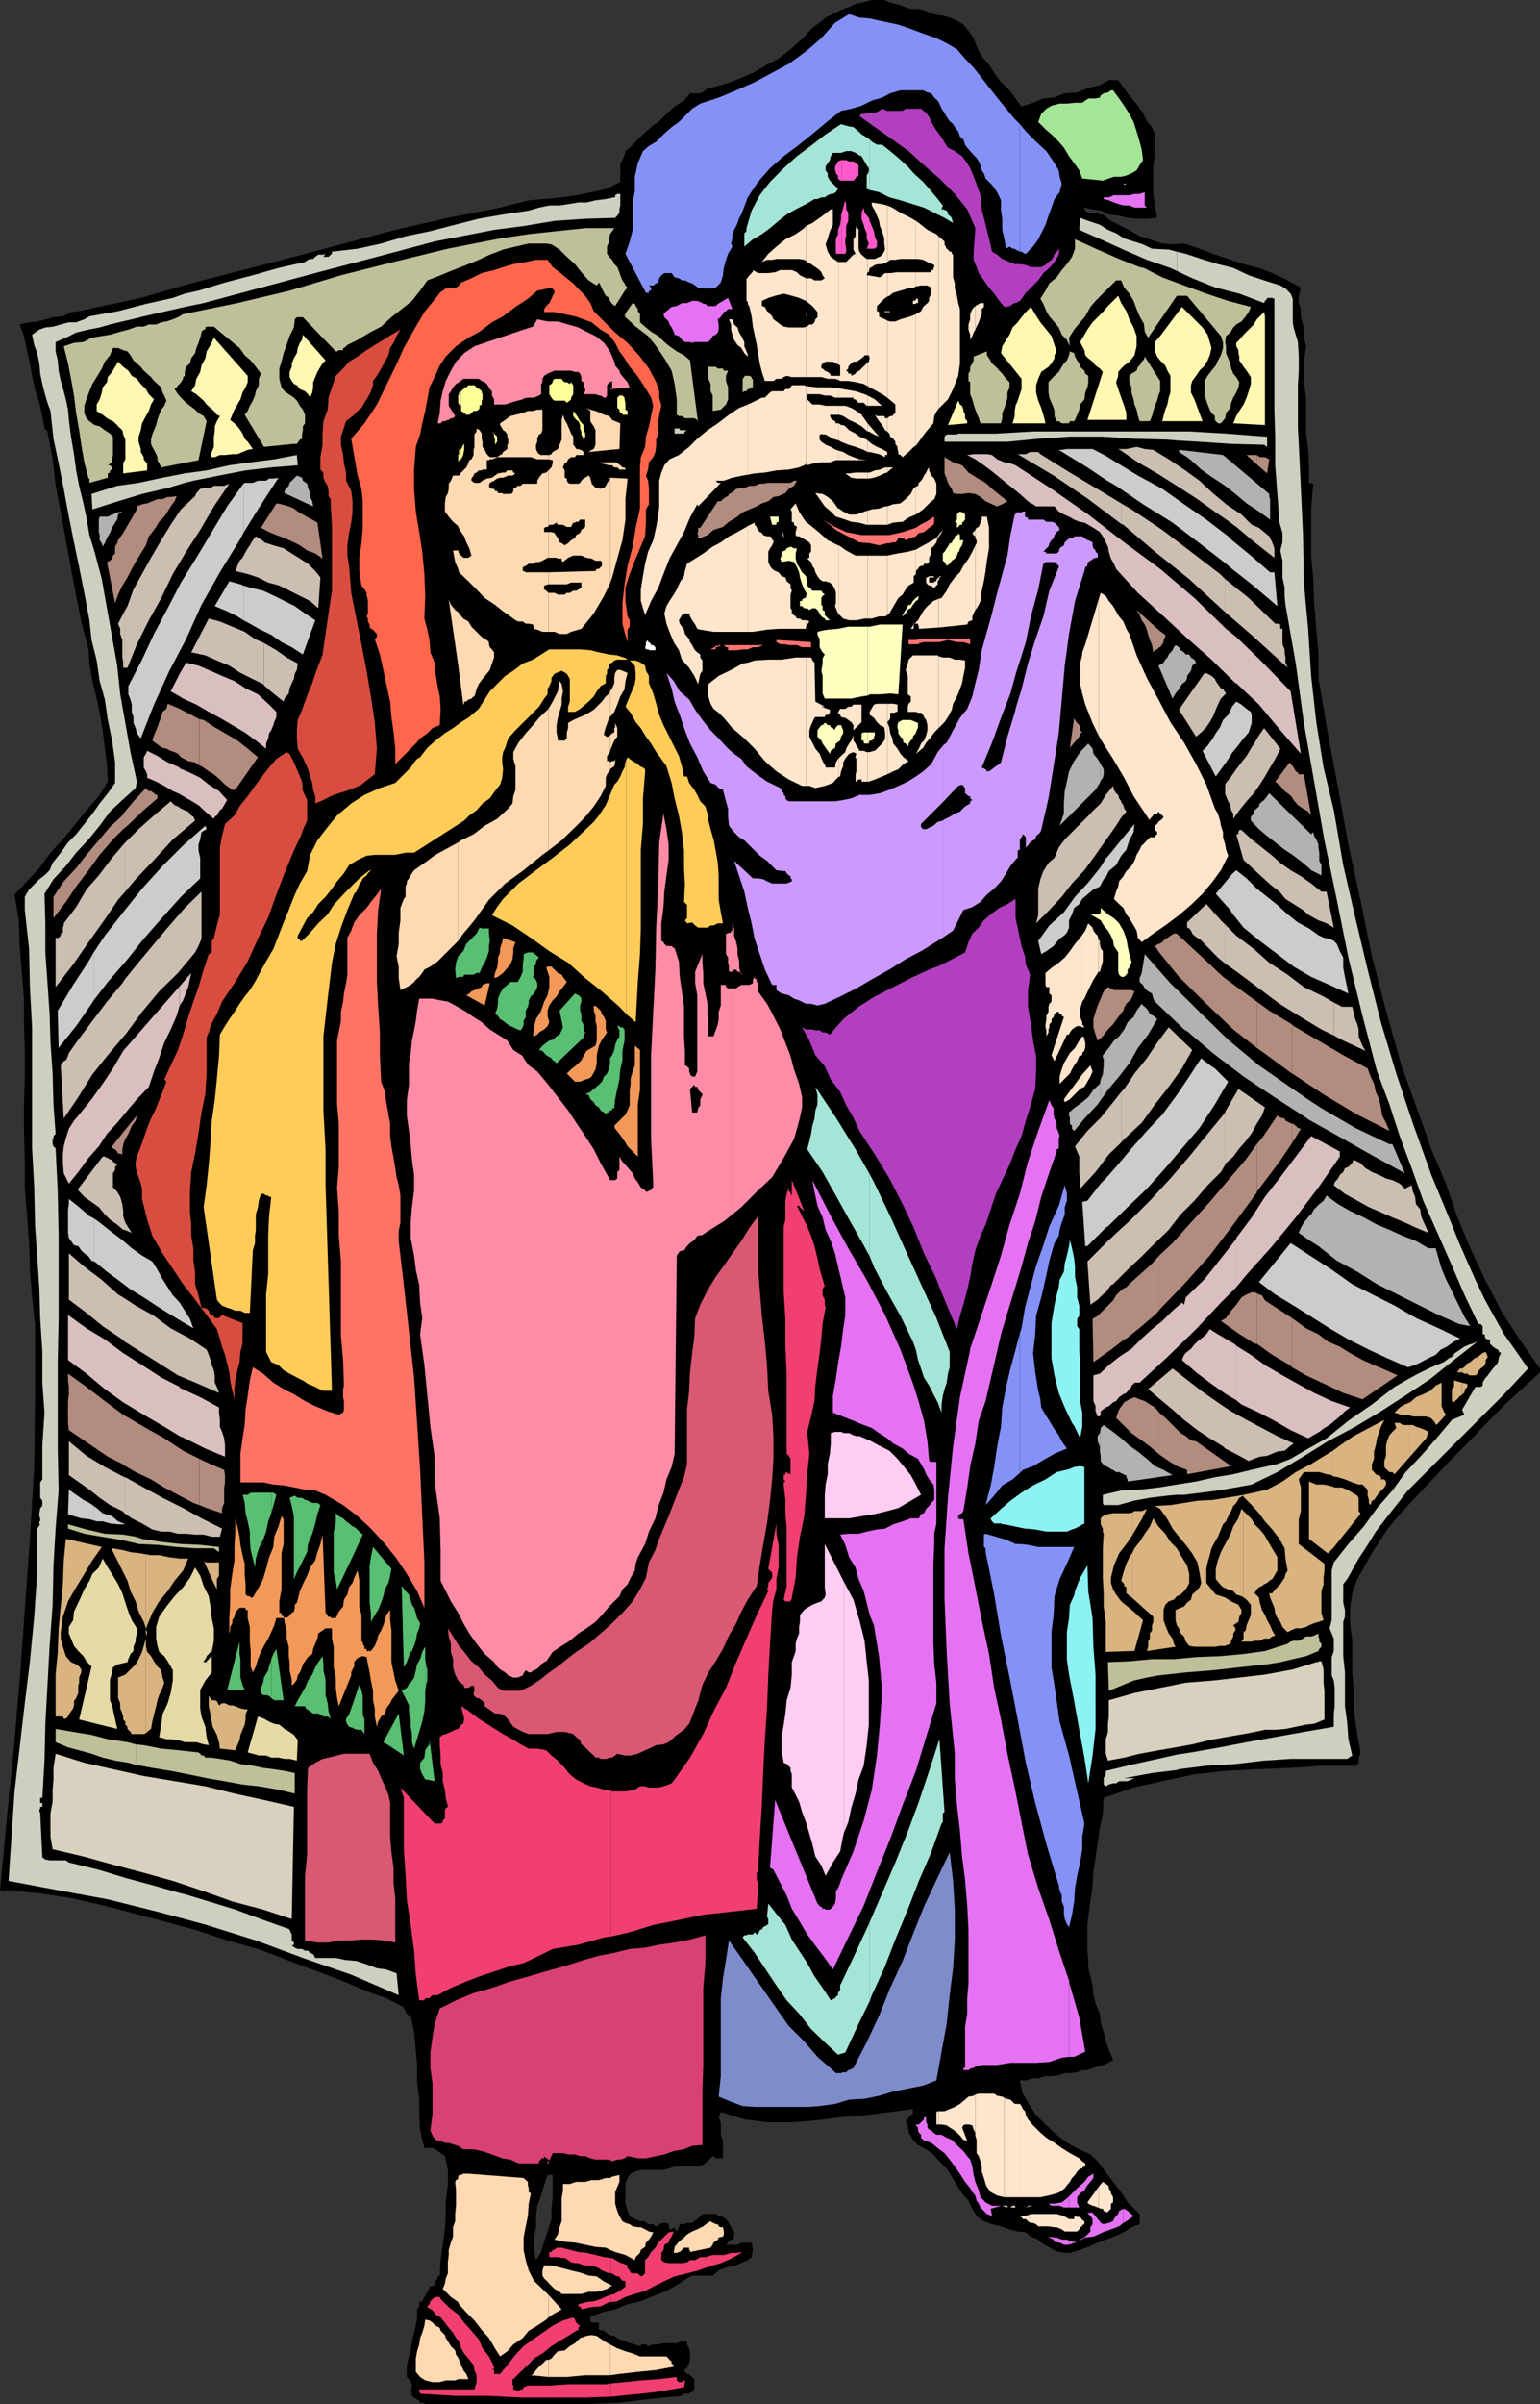 <svg xmlns="http://www.w3.org/2000/svg" width="360" height="561.598"><rect width="100%" height="100%" fill="#333333" stroke="none"/><path d="M126.8 561.598h10.302l7.699-.297 7.402-.903 7.2-.699.5-.5h1.199l.199-.3h.5v-.399l.5-.3v-2.4l-.5-.5-.5-.402-.2-.3h-.5l-.5-.5v-.7h.5v-.5l.5-.699.2-.898v-2l-.2-.703-.5-.899v-.8h-1.199l-1.199.5h-3.101l-1.2.3h-1.199l-1.203.399-.5-.399h-1.2v.399h-.198l-1.2-.399-1.199-.3-1.203-.5-1.2-.399-1.198-.8-1.2-.2-1.199-1-1.203-.2v-1.702h-1.7l-.3-.5v-.7h-.398l3.101-1.199 3.098-.699 2.902-1.2 3.098-.702 2.902-1.2 3.098-1.199 2.902-1.699 2.598-1.7 1-.202h4.3l.7-.5.699-.7 1.203-.5 1.7-.5 1.199-.199 1.5-.699 1.199-.5.902-.7.297-1.702-.297-1.7h-2.402l-.899.5h-3.199.5l.5-.5v-.199h.2l.5-.5h.3l.399-.5v-1.398l-.399-.5-.3-.5v-.203l-.5-.5v-.297l-.7-.903-.703-.5-1-.199-.7-.5h-2.898l-.699.5-.703.7-.7.5-.5.402h-1.198l-.7.297h-1l-.199.703-.5 1-.703-1-.5.5h-.5v-.5l-.2-.203v-.5l-.5-.297h-.698l-1 .297-.2.5h-.699l-.5-.5h-1L151 519.3l-.2-.403h-1l-1.398-.5-1.199-.699-.5-1.199-.5-1.7v-4.6l.5-1.4.7-1 1.199-.5 1.199-.402h5.3l1.2-.3 1.402-.5h5.5l1.2-.399 1-.8 1.199-1.2h.199l.5.5H169v-4.101l-.5-1.399V495.8l-.5-1.203.5-1.2 5.5 1.7 5.602.703h5.5l6-.5 5.5-.703 6-.5 5.5-.7 5.3-.699v1.2l-.5.199-.5.5-.199.5-.5.203.5 1v.7l.2.5v.7l.5.698.5 1 1.199 1.2 1.898 1 1.703 1.203 1.399 1.597 1.699 1.7 1.199 1.902 1.203 2 1.2 1.898 1.5 1.7.898 1.902 1 1.7 1.699 1.198 1.902.7 2.098.5 2 .703 1.902.5 1.899.199 1.199 1 1.703.7.7.698 1.699 1 1.199.7 1.199.5 1.402.203h1.2l2.398-.703 1.902-.7 2.2-1 1.898-.699 1.902-.699 2.2-1 1.898-1.2 1.902-.702v-2.399l-.402-.3-.297-.399-.5-.5-1.601-1.5-1-1.602-1.2-1.699-1.199-1.5-1.203-1.601-1.2-1.5-1.198-1.7-1.7-1.597-2.601-1.203-2.899-1.5-2.402-1.899-2.398-2.199-2.399-2.402-1.402-2.098-1.7-2.902-.699-3.098h1.399l1.699-.5h1.203l1.7-.5h1.398l1.699-.2 1.402-.5h1.2l1.699-.202 1.199-.5h1.203l1.399-.5 1.5-.5.898-.2 1-.5 1.203-.699-1-2.398-.703-1.903-.5-2.199-.7-2.199-.198-2.102-1-2.398-.5-1.902-.2-2.399-.5-2-.5-1.898v-1.903l-.199-2.199v-6l.2-1.898 1-7.203.199-3.297.5-3.403.5-3.597.5-3.102.699-3.601L258 420l7-2.402 6.703-1.5 7.5-1.598 7.2-.8 7.398-.4 7.699-.3 7.402-.5h7.899l.5-.402h.3v-1.5l.399-.899v-.8l-.7-3.598-.5-3.602-.398-3.3V394.3l-.3-3.602V383.3l-.5-4.102v-3.601l.5-3.399 1.199-3.3 1.5-2.7 1.601-2.898 2-3.102 1.899-2.898 2.101-2.602 3.899-4.3 4.101-4.301 4.301-4.598 4.297-4.3 4.102-4.302 4.3-4.398 4.301-4 4.297-3.902v-.899l-4.797-6.8-4.3-6.7-3.801-7.398-3.399-7.203-3.101-7.5L338 276.5l-3.398-8-2.602-7.402-4.398-12.2-3.602-12.8-3.297-12.7L318 210.2l-2.797-12.898-2.402-13.203-2.399-12.797-2.199-12.903v-6l-.5-5.5-.5-6-.203-5.597-.5-5.5v-11L307 113l-1-.2v-4.1l-.2-3.802-.5-4.097v-7.903L304.8 89v-4.102l.5-4-.5-2V77.5l-.198-1.7-.5-1.702v-1.899l-.5-1.398v-1.703l.5-1.899L301 65.5l-3.598-1.7-3.101-1.202-3.598-.899-7.203-2.398-3.098-1.203-3.601-1.2-2.7.2-2.398-.2-2.902-1-2.399-.699L264.5 54l-2.398-1.2-2.399-1.202-1.902-1.5h-.7l-.5-.399h-2.199l-.699-.5-.203-.3V48.5l1.902.398 1.899.301 1.902.899 2.399.3 2 .5 2.398.2h2.102l2.398-.2L270 48l-.398-2.402v-7l.398-2.399v-4.8l-.7-1.7-1.198-1.398-.899-1.903L266 24.7l-1-1.199-1.398-1.7-1-1.402-1.2-1.699h-2.199l-2.101 1.2-2.899.699-2.402 1-2.899.203-2.601 1-2.399.199-2.402 1-2.7.898L237.403 23 236 21.098l-2-1.899L232.402 17l-1.199-1.902-1.703-1.899-1.2-2.398-.698-1.903-1.2-1.699-1.199-1.5-1.5-.898L222 4.098l-1.898-.5-1.899-.297L216 2.398l-1.398-.3h-1.7l-1.199-.399-1.203-.5-1.2-.3L207.903.5l-1.199-.5h-2.902l-1.899.5L200 .898l-1.7.801-1.898.7-1.699.902-1.703.797-1.398 1.203-1.7 1.199-2.402 2.598-2.7 2.402-2.8 2.2-2.7 1.398-2.898 1.703-3.101 1.398-3.098 1.2-3.601 1-.5.199h-.7l-.5.5-.699.5-.5.203h-2.402l-1.399 1.699-2.199 1.398-1.902 1.7-1.7 1.703-1.898 1.398-1.902 1.7-1.7 1.699-1.398 1.402-1 .8-.203.9-.5 1.198-.5.7V42.5l-3.098 1.598-3.601.8-3.598.7-3.402.5-4.098.402h-.402v465.2l.402-1.2.797-2.402h1.203v5.203l-.3 2.699v2.398l-.903 2.903-.797 2.398-.402 1.2v36.699m-.001-36.7-.3 1.2-1.2 1.902-.5-2.402v-2.899l.5-2.398v-2.602l.302-2.398.898-2.403.3-1.199V46.5l-3.198.3-3.602.9-3.098.8-12.199 2.398-12.3 2.801-12 3.2L68.702 60l-12 3.098-12 3.101-11.8 3.399-12.2 2.601-2.203.5-1.898.2-1.899 1-2.203.199-3.797 1-1.902.203-2.2.5 1 2.699.7 3.3.7 3.099.5 2.903.703 3.097 1 3.2.7 3.101.5 2.899.699.703 1.199 6.5L13 113.5l1.203 6.2 1.2 6.5 1.199 6.698L17.8 139.2l1.199 6 1.703 6.5.2 3.301.699 4.098 1 4.101.699 3.301.699 4.098.5 4.101.5 3.801.203 4.098-2.1 3.401-2.899 3.3-2.902 3.598-2.598 3.2-2.902 3.101-2.598 3.602-2.902 3.097L3.402 209l1 6 .2 6 .5 6 .5 6.3v6l.199 6.2v6l-.2 6.5v6.2l.2 6.698v6.5l.5 6.301.5 6.7.199 6.199.5 6.5.703 6.203v16.797L8 342.699 7 359.5l-1.2 16.598-1.198 16.5-1.399 16.3L1.5 425.7 0 441.801h1v-.203h1l7.402.703 7.7 1.199 7.398 1.7 7.203 1.898 7.2 1.902 7 1.898 7.199 2.403 7.199 2 4.3 1.597 4.301 1.7 4.098 1.5 4.3 1.601 4.302 1.7L86 465.3l4.3 1.5 4.102 2.097v.301l.399.5v.399l.8.8H96l.8 3.801.403 4.102.297 3.597v3.801l.5 4.102v3.597l.203 3.801 1 4.102h1.899l.699.297.5.402.699.5.5.3.5.4.703 3.198v3.602l-.5 3.598v3.601L104 520.8l-.5 3.597L103 528l-.2 3.598-.5.203v.5l-.5.5V533l-.198.5v.5h-.5l-.7.2v.5l-.5.698-.5 1-.199.2-.5 1-.703.203v1l-.5.699v1.898l-.297 1.903-.402 1.699-.5 1.898-.301 2.2-.398 1.402-.5 2v2.8l.5.5.398.298v.402l.3.5v.7l-.3.8.3.7v.5l.5.398.403.3.797.5.203.403h.5l.7.297H126.8v-36.7"/><path fill="#a5e598" d="M260.203 21.098 261.602 23l1.199 1.7L264 26.597l1 1.902.703 2.2.7 2.398.5 1.902.3 2.398-.8 1.2-.7 1.203-1.203.699-1.2.5-1.198.3h-1.7l-1.199.4-1.402.5-4.801-.5-.7-1.9-1.198-1.702-1.2-1.598-1.199-2-1.203-1.402-1.7-1.7-1.398-1.199-1.699-1.699.7-1.902 1.199-1.2 1.199-.699 1.902-.5h1.7L251.3 24h1.7l1.402-1h1.7l1-.2.199-.5.699-.5 1-.202.703-.5h.5"/><path fill="#fff" d="M262.8 43.2v-.302h.5zm0 0"/><path fill="#ff59cc" d="m205 57.598-.5.5h-1.898l.5-1.2-.5-1.199V54.5l-.5-1.2-.2-.8-.5-1.402v-1.399l.5-1.199.2 1.2 1 1.198.199.7.5 1.203.5 1.199.199 1.2.5 1.198v1.2m-8.2 1.702h.802l.199-.5v-.702l-.2-1v-1.399l.2-.5v-2.398l.5-1.203v-1.899l-.5-.8v-1.2l-.2-.898-.8 2.898v9.602"/><path fill="#ff59cc" d="m196.8 49.7-.198.398v1l-.2 1.402-.5 1.2v1l-.5 1.198v3.403h1.399v-9.602M196.8 42.2h2.7l.5-.5.203-.4.5-.3v-2.402l-.703-.5-.5-.399h-1l-.7-.3h-1v4.8"/><path fill="#ff59cc" d="M196.8 37.398h-.198l-.7.301-.5.899-.199.3v.903l.2.297v.402l.5.5v.7l.5.5h.398v-4.802"/><path fill="#ccd1bf" d="m160.602 100.5-.5.3-.2.5h-2.199v-1.202h1.2v.402h1.699M43.203 448.3l5.098 1.4 11.5 3.6 11 4.098 11.3 3.903 11.102 4.797-.5-5.098-2.402-.902-2.2-.297-2.398-.903-2.402-.8-2.399-.2-2.402-.5h-4.797l-.5-.898-.703-.3-.5-.5h-.7l-.698-.4h-1l-.7-.3-.699-.5.5-.2v-.5l-.5-.5v-1.402l-.5-1v-.199L61.5 448.5l-6.5-2.402-6.2-1.899-5.597-1.699v5.8"/><path fill="#ccd1bf" d="m43.203 442.5-.902-.2-6.7-1.902-6.3-1.699-6.2-1.898-7-1.703-.699-.5h-3.8l-1-.2-.7-.5-.5-10.3v-.297h-.199v-.403l.2-.5v-.3h.5v-.899h-.5V420h.5l.5-8.7.199-8.6.5-9.102.5-9.098.699-9.602.199-9.199.5-8.601.703-8.899-.203-9.8v-20.2l.203-10.101v-19.399l-.203-10.3L13 268.3l-.5-.5-.2-.5v-1.203l.2-.2v-.5l.5-.5-.5-6.898-.2-7.2-.5-7.202-.198-6.7-1-14.398v-6.8l-.2-6.9 2.098-3.402 2.902-3.097 2.399-3.102 2.902-3.101 2.598-3.2 2.402-3.3 2.899-2.7 3.101-2.8.297-1.5-1.5-6.899-1.2-6.8-1.198-6.7-.7-6.699-1.199-6.7-1.203-6.7-1.2-6.797-1.698-6.403-1.2-3.898-.699-4.102-.703-3.3-1-4.098-.7-3.602-.5-3.8-.698-4.098-.5-3.902-.2-2.399-.5-2.398-.5-1.903L14.203 89l-.5-2.402-.203-2.399-.5-2.101v-2.2l2.402-1 2.399-1.199L20.703 77l2.598-.5 2.402-.7 2.899-.702 2.199-.5 2.8-.7 9.602-2.199v-3.101l-2.8 1L34.101 71l-6.5 1.7-6.7 1.198-1.199.7-1.902.703h-1.7l-1.898.5-1.703.5-1.898.199-1.399.5L7.5 78.2l.5 2.398.703 1.902.5 2.398.2 2.403.5 2.398.5 2 .699 2.399L11.8 96l.699 6.5 1.203 5.7 1.2 6 1.199 6.5 1.199 6 1.199 5.8 1.203 6 1.2 6.398.5 4.602 1.199 4.8.699 4.798 1.199 4.3.703 4.801 1 4.801.7 5.098v4.8l-1.7 2.403-1.902 2.398-1.7 2.399-1.898 2.402-1.902 2.398-1.899 1.903-1.699 2.398-1.902 2.399-.7 1.703-1.199 1.199-1.199.898-1.203 1.2-1.2 1.203-1 1.699v3.098l1 9.101.2 9.2.5 9.101v28.3l.5 9.098.203 9.102.5 7 .5 7.7.2 6.898.5 7.703V323l.5 7-.5 7.7v7.898l-.5.703v3.597l.5.7v1.203l-.5.5v.199l-.2 1v.7l.2.5v.698h-.2v.7h.2l-.7 1v10.3L8 377.7l-1 10.399-1.2 9.8L3.403 418.5l-.699 10.398-.703 10.5 11.703 2.2 11.5 2.101 11.598 2.899 6.402 1.703V442.5"/><path fill="#ccd1bf" d="m43.203 112.8 2-.5 6-1.202 6.2-1.2 6-.699 6.199-.5-.2-2.398-5.3 1-5.5.699-5 .7-5.301 1.198-5.098.7v2.203m0-2.203-5.203 1-5.598 1.203-5 .699-6 1.898.2 3.602 6-1.902 5.601-1.7 6-1.398 4-1.2v-2.202m0-38.898 4.399-.9L61 67.2l13.402-3.602L88.102 60l13.5-3.602L115.5 53.7l6.902-.898 7.2-1.203 7.199-.5 7-.2.5-.5.5-.699v-.8L145 48v-2.7h-.7l-.5.298v.5h-.198l-2 .402-2.399.3-2.101.5h-1.899l-2.402.4-2 .3h-2.399l-2.402.5-2.398.7-6 .898-5.7 1-5.5 1.402-5.8 1.5-5.801 1.2-5.7 1.698-5.5 1.2-6 .703v.5l-.3.199-.5.5h-1.2l.5-.7-.5.2h-1.199l-.699.5-.5.5H72.5l-.5.2-.7.5-6.198 1.398-6 1.703-6.5 1.699-6.2 1.898-3.199.7v3.101M275.102 413.5l.5-.2 6.398-.8 6.8-.402 6.7-.797 6.203-.403h13.2l1.199-.8-.899-3.797-.3-4.102-.5-3.601v-7.899l-.403-3.8v-8l.402-1.2v-1.601l-.402-1.7v-4.3l.902-1.2.7-1.199 2-3.601 2.101-3.2 1.899-3.097 2.398-3.102 5.102-6.5 22.5-22.5 5.601-6-2.703-3.898-2.898-4.102-2.399-4.3-2.101-3.801-2.2-4.598-1.902-4.3-1.898-4.302-1.7-4.3-4.8-11.598-4.301-12-3.899-11.7-3.601-12-3.098-12.3-2.902-12.2L314 202.099l-2.2-12.797-2.398-10-1.699-10.602-1.203-10.8-.7-11-1-10.801-.198-11.098-.5-10.8-.5-10.5-.2-3.602V90l.2-3.402V83.3l-.2-3.403-1-3.398-.199-1.2v-5.5l-.5-1.202-1.203-1.2-1.2-.699-3.8-1.199-3.598-1.2-3.601-1.702-3.598-.899-3.902-1.199-3.598-1.2-2.101-.5v4.5l3.601 1.7 5.5 2.2 5.5 1.398L295.5 70.8l.203-.5.5-.5v-.203h1.2l.5.203v25.898l.199 6.801v6.2l1 13.398.699 2.402v2.2l-.5 1.898.5 2.402v3.898l.5 2.403v1.898l.199 2.102 2.402 13.7 1.899 13.898 2.402 13.7 2.399 13.703 2.898 13.898 2.703 13.5 3.297 13.602 3.402 13 2.899 7.699 2.402 7.398 2.797 7.5 2.703 7.602 3.098 7 3.402 7.7 3.098 7.198 3.3 6.903h.5l.5.5v1.898h.5v.5l.2.5.5.2h.5v1l.699.699.703.5.5.203.2.5.5.297-.5.902-.2 1.2-.5.698-.703.801-.7.899-.5.703-.698.797-.5.902v.7l-.5.3h-1.2l-3.101 5.3.5 1.2-2.899 1.2-3.601 4.3-3.598 4.098-3.601 3.8-3.102 4.301-3.598 4.102-3.101 4.297-3.598 4.101-3.402 4.301-.5 1.898V378.5l-.5 1.898.5 1.2.5 1.203v2.898l-.5 1.399v4.3l.5 1.2.199 1.703v4.297l-.2 1.703v3.097l-7 1.2-6.698 1.203-6.7 1.199-6.199 1.2-6.8 1.198-3.301.5v3.602m0-3.602-3.102.7-6.797 1.5-6.703 1.601v.801l-.5.898v1.5l.5.403.703-.403 1-.3h.7l.699-.5h2l.898-.399.703-.3h-2.402l6.5-1.2 5.8-.699v-3.602"/><path fill="#ccd1bf" d="M275.102 349.2h1.699l4-.5 3.902-.5 4.098-.7 3.8-.7 6-2.902 6-3.597 5.801-3.602 6.399-3.398 6-3.602 5.601-3.601 6-4 5.5-4.399 5.5-4.3-1.199.5-.703.199-1.2.5-1 .703-1.198.797-.7.902-.699.3-1.203.9-2.898 1.198-3.102 1.5-2.898 1.602L326 324l-5.297 4.098-5.5 3.8-5.101 4.102-5.5 3.098-2.899 1.703-3.101 1.199-3.102.7-3.098.698-4.101 1-4.301.7-4.398 1-4.5.703v2.398m0-2.399-4.301.7-4.399.5-4.3.2-4.301 1v1.898l.199.5h3.402l3.598-1 3.8-.7 4.102-.5 2.2-.199v-2.398m0-243.903 5.3.301 7.399.5 7.699.2.703.5V102h-.5l-9.101-.7-8.602-.5h-2.898v2.098m0-2.098H241.5l-8.7.5H224l-.297.2h-2.402l-.5.5v1.2H235.5l7.203-.7 7.399-.5h7.699l7.402.5 7.7.2 2.199.198v-2.097m0-42.001-1.899-.5-3.902-.202-2.098-1-2.203-.7-2.2-.699-1.898-1.199-1.902-.8-1.898-1.2-2.7-.902-1.902-.7-.2 2.801 5 2.2 5.302 2.402 5.5 2.398 5.5 1.899 1.5.703v-4.5"/><path fill="#bfbf99" d="M236 89.3v1.2l-.5 1.2v1.198l-.297 1.2-.402 1.203-.5 1.199v1.2L234 98.897h-4.797l-.402-1.199-.5-1.199-.301-.8-.398-1.2-.301-1.2-.5-1.202V89.3l-.399-.301v-1.7l.399-.702v-.899l.5-.8.3-.7V83.3l3.102-1.203V83l.5.7.7 1.198.898.801.8.899.7.703.902 1.199.797.8m-60 0v1.2h-.297l-.5.398h-.402l-.301.5h-.5l-.398.301V88.5l.398-.402V87.8h1.203l.5.297v.402H176v.8m-5.797-2.701-.5 1.203V89l.5 1.5v2.8l-.5 1.2-1.203 1.2-1.898.3v-3.602l-.5-1V89.7l-.5-1.199v-1.2l-.2-1.6h1.899l.5.398H169l.203.5h1m-24-12.501 2.399 2.203L151.5 78.5l1.902 2.398 1.899 2.801L157 86.598l.703 3.101.5 3.602v3.597l.5.301h.7l.699.5h2.199l.699.399.203.8-1.902-14.699L159.902 83l-1.699-.902-1.703-1.2-1.2-1-1.398-1.398-1.699-1-1.203-1-1.398-1.2v-1.902l-.5-.699v-.5l-.5-.699-.2-.5-.5-.2-1.699 2.4v.898"/><path fill="#bfbf99" d="m146.203 73.2-.203.698.203.2zm0-5.5.5-.5-.5-.5zm0-1-.203-.5-.5-.7-.5-1.2-.2-.702-.5-1.2-.698-.699-.5-1-.7-.699-.5-.7v-1.702l.5-1.2V55.7l.2-1 1-1.398H136.8l-6.7.699-6.5.7-6.699 1-12.199 2.398L92 61.199l-12.297 3.102-12 3.597L55.5 70.801l-12.7 2.597-1.198.7-1.2.5-1.5.5-1.199.203-1.203.5h-1.7l-1.198.5H32L30 77l-1.898.5-2.399.7-1.902.3-2.399.398-1.902 1-2.2.2-2.398.8 1 4 .7 3.602.699 3.898.5 4.102.699 4 .5 3.398.703 4.102 1 3.8h.2v1l4.3-1.202v-1l.5-.2v-.5l.5-.199v-.5l-.5-.5h-.5l1-.699v-.7l.2-1V102l-.7-.7-1.203-.8-1.2-.902-1.198-.297-1.2-.903-.699-.699-.5-1.199v-1.7l.5-1.5.7-1.902.699-1.699 1-1.601 1.199-2L24.5 84.5l1.203-1.5.7-1.7h1.199l1.199.5 1 .298.699.902.703 1.2.797.698.902.801.7.899.8.703.899.797L36 89l.8.7.903.8.297 1.2.402.698.5 1.2-.5 1.203-.699.898-.5 1.2-.402 1.199L36.5 99.3l-.5 1.2-.398 1-.301 1.2v1l.3.698.399.7.5 1 .3.703v.699l.403.7.5 1 8.7-1.7 1.898-9.102-.7-1.199-1.199-.699-.8-.8-1.2-.9-.902-.702-1.2-1.2-.698-.8-.801-1.2.5-.398.3-.5.399-.3.3-.4.5-.8v-.402l.403-.297v-.903L43.5 85.7l.902-.8.301-1.2.899-1.199.3-1.2.5-1.202.399-1.2.3-1.199v-.2l.5-.5H48v-.5l.3-.2H50l1.402 1.2 1.2 1 1.699 1.398L56 81.301 57.203 83l1.399 1.2 1.199 1.5L61 87.3l-.5 1.2V90l-.7 1.398-.198 1-.5 1.2-.7 1.203-.5 1.199-.699.898 4.5 7.5 7-.699h.7l.699-1 .5-.199v-1l.199-1v-.902l.5-.7v-2l-.5-1.199-.7-.898-.699-1.203-.699-.7-1.203-.8-1-.7-.7-.898-.5-2v-2.402l.5-1.598.5-2 .7-1.902.703-2.098 1-2 .2-1.902.5-.5H70.8l7.699 8h.3l.403-.297h1v-.5h.2l.5-.403.3-.3 2.399-1.2 2.8-1.699 2.7-1.398 2.398-2.203 2.402-1.899 2.399-1.898 1.902-2.403 1.7-2.398L103 64.3l2.902-1.202 3.098-1.2 2.902-1.199L114.5 59.5l3.102-1.2 2.898-.702 3.102-.7h4.101l1.2.2L130.8 58.3l1.7 1.7 1.902 1.7 1.5 1.898 1.7 1.902 1.898 1.2.5-.7.402.7.301.698.5 1 .399.7.8.5.2.703.5.699.699.5 2.402-3.8v-1m103.199 32.198h.5l.2-.5h1l.199-.3 1-2.399.199-1.199 1-1.2.203-1.6.5-1.2.2-1.2v-1.5l-.7-.5-.203-.702-1-.899-.2-.8-.5-.7-.5-.898-.198-.801-1-.402-.2.902-.5 1.2v14.698"/><path fill="#bfbf99" d="m249.402 84.2-.699.698-.5.801-.703 1.2-1 .902-.7.699-.698.8v2.4l.199 1.198.5 1.2.5 1.203.199.699v1.2l.5 1.198h.5l.703.5h1.2V84.2m-.001-4.802.7 1.5-.2-2 1.2-1.898 1.398-1.7 1.203-1.402 1.2-2.199 1.199-1.398 1.699-1.703 1.402-1.399 1.7-1.699h1.199l.699 1.7L264 68.597l1 1.703.703 1.898.7 1.7.8 1.402.2.297v-13l-1-.2-4.801-1.898-5-2.2-5.301-2.402v2.2L250.6 60l-1.199 1.7v17.698"/><path fill="#bfbf99" d="m249.402 61.7-1.199 1.398L247 64.8l-1.7 1.398-.898 1.7-1.199 1.902.7 1.199.699 1.7.699 1.198L246.5 75.3l1 1.199.703 1.7 1.2 1.198V61.7m17.999 36.698h1.399l.5-1.199.3-1.199.399-1.2.5-1.202.3-1.2.403-1V89l-3.601-5.7-.2.7v14.398m0-14.398-.5.5-.5.898-.402.301-.297.899-.5.3-.703.403-.5.5V89l.5 1.5v1.2l.5 1.6.203 1.2.5 1.2.297 1.5.402 1.198h1V84m0-8.402.2 1.902.8 1.398 6.7-9.8h2.398l7.902 9.402.5 1.598V81.3l-.5 1.699-.699 1.2-.5 1.198-1 1.2-.902 1.203-.7 1.199v3.398l.399 1.2.3.902.5 1.2.403.8.797.7v.898l.203.3.5.5h.7l1-1.199.199-1.199 1-1.2.199-1.202.5-1.2L289 91.7l.5-1.199.203-1.2-.703-1.202-.7-.797-.5-1.203-.198-1.2-1-2.398v-1.602l-.2-1 .2-1.398 1-.8.699-1.2.699-.7 1.203-.702 1-1.2.7-1 .5-1.199-5.301-1.398L282 68.598l-5.2-1.899-5.097-1.898-4.3-2.203v13"/><path fill="#ff664c" d="m128 60.7 1.203 1.698 1.598 1.2L132.5 65l1.5 1.2 1.602 1.698 1.199 1.2L138 70.8l.8 1.898 2.403 2.399 2.598 2.601 2.902 2.399 2.899 3.203 2.101 2.797 1.7 3.203.699 2.097v1.5l.5 1.903-.5 2.097-.2 1.5v2.903l-.5 1.398v1.2l-.199 1.699-.5 1.203-1 1.199-.203 1.7-.5 1.398.5 1.203.203 1.699v3.8L151 119v3.098l-.2 3.203-1.198 2.797-1.2 2.902-1.199 3.098-1 3.203v3.097l.5 3.602.5.898v1.5l-.5.7V150l-.703-2.402-.5-1.899v-4.8l.5-4.399.703-4.3 1.2-4.5.699-4.4 1-4.5v-9.6l.199-2.4 1-2.402L151 102l.703-2.402 1-4.797-.5-1.903-1.203-2L149.8 89l-1.198-1.7-1.399-1.6-1.203-2-1.2-1.602-1-2-1.398-1.899-2-1.199-2.101-1.7-1.899-.702-2-.7-2.402-.5-2.398-.5h-2.399V72.2l.5-.699.7-.7.5-1 .3-.702.399-.7v-.5l-.7-.699-3.3.7-2.2 1.902L120.5 71.7l-2.898 2.2L115 75.3l-2.898 2.199-2.602 1.398-2.898 2-2.399 2.403-1.402 2.097-1.2 2.7-1.199 2.402-.5 2.8-.5 2.7-.699 2.898-.5 2.602-1 2.898-.402 5.301v4.5l.402 5.301.797 4.8.703 4.598.5 5.2.2 5.101-.2 5.301.7 2.598.5 2.402.199 2.898 1 2.403.199 2.597.5 2.903.5 2.398.199 2.899-.2 3.8-1.698.7-1.2 1.203-1.699 1.199-1 1.2L96 174.897l-1.2 1.2-1.198 1.203-1.2 1.199v-3.602l-.402-3.8-.5-3.598-.297-3.602-.902-4.097-.7-3.301-.8-3.602-1.2-3.597.5-.5v-.703l-.5-.5-.398-.5-.5-.2-.3-.5v-.5L86 145.2v-.699l-.297-.5.297-.7v-3.202l-.297-.899v-.699l-.5-.8-.703-.9-.5-3.402v-3.097l.5-3.403.3-3.597v-6.203l-.3-2.899-.898-3.101-1.5-8.598 3.101-3.602 2.899-4.398L90.3 90l2.101-4.3 2-4.4L96.8 77l2.402-4.102 3.098-3.8.5-.7.699-.5.703-.5h.7l1-.199h.699l.699-.5.5-.699 2.402-1 2.399-1.2 2.898-.702 2.102-.7L120 61.7l2.902-.5 2.399-.5H128"/><path fill="#fff7b2" d="M295.703 73.898v25.403l-7.402-.403L289 97.2l.703-1.199 1-1.5.7-1.602.5-1.5.5-1.699v-1.601l-1-1.5-.7-.899-.5-.8-.5-.7v-.898l-.203-.801v-.7l-.5-.902v-.8l.703-.7 1-1.199 2.399-2.398.699-1.203 1.699-1.7.203 1M282.8 83l-.5 1.2-.698 1.198-1.2 1.2-.8 1.203-.899 1.199-.3 1v1.7l.8 1.6 1.899 5.098h-9.399L272 97.2l.402-1.5.5-1.199.301-1.602.399-1.199v-3.898l-.7-1.203-.5-1.2-1.199-1.199-.703-.898-.5-1.203v-2.2l1.203-1.398 5.098-6.8 1.199 1.198 1.203 1.2 1.2 1.203 1.199 1.199 1.199 1.7.5 1.698.402 1.403-.402 1.699M264 84.5l-1.2.898-.698.7-.7.8v.903l-.5 1.5.5 1.597.7 2 .699 1.903.5 1.699v1.598h-9.098l3.598-11.2-.7-.8-1-.7-.699-.898-1-.8-.699-.7-.203-1.2-.5-.902-.5-1 1-1.699.703-1.199 1.2-1.7 1.199-1.202 1.199-1.2L259 71.5l1.203-1.2 1.2-1.202.699 1.703 1.199 1.898.699 1.899 1 1.902.703 2v2.398l-.5 2.102L264 84.5m-23-12.8 1 1.698 1.203 1.903L244.602 77l1.199 1.5L247 82.098l-.5.902v.7l-.7 1.198-.698.801-1.7 1.2-.699 1.601-.5 1.5v1.7l.5 1.898.7 1.703.5 1.597.5 2h-7.7l.5-1.699V96l.2-1.2.5-1.202.5-1.5.398-1.2V88.5l-4.801-6 .3-1.602.903-1.5L236 78.2l.703-1.699 1.2-1.2.898-1.202 1-1.2L241 71.7M76.102 84.2l-.7.698-.5.801-.699 1.2-.5 1.199-.5 1.203V90.5L73 91.7l-.5 1.198-.5-.8-.7-.7-1.198-.5-.7-.898-.699-.3-.5-.7-.5-.902v-1.2l.5-1.199v-.8l.5-1.2.7-1.199.199-1.2.5-1.202.5-.7.199-1.199 5.3 6M57.902 87.8v1.5l-.5 1.2-.699 1.2-.5 1.6-.703 1.2-.7 1.2-1 2.398 1 .8.7.7.703.902.5.8.5 1.2.7.7.5.698.699 1-1.2.2-1.199.5-1.203.5h-1.2l-1.698.203h-1.2l-1.199.5h-1l.297-1.203.5-1.2V102l.203-1.2v-1.202l.5-1.2.7-1.199-.7-.3L50 96l-.797-.7-.902-.8-.7-.902-.8-.7-.899-.8-1.199-.7.899-1.398.3-1.5.899-1.602.3-1.5L48 83.7l.3-1.601.903-1.5.797-1.7 7.902 8.903M36 93.3l-.7 1.2-.5 1.5-.698 1.2-.899 1.698-.3 1.602-.5 1.5v1.2l.5 1.698v.7l.3.5.399.703v.5l.5.699.3.2v1.698l-5.601.7v-2.399l.5-.898v-4.602l-.5-1.199-.2-1-1-.902-.199-.297-1-.903-.699-.3-.703-.399-1-.8-.7-.399-.698-.5v-1.5l.699-1.2.5-1.6.199-1.2 1-1.2.203-1.202 1-1.2 1.399-2.398 1.199 1.2 1.199.898.8 1.203 1.2.699.902 1.2 1.2 1.198.699 1.2L36 93.3m190.102 5.598-4.5.403L224 93.598l.402.902.5.3.301.9v.3l.399.898v.801l.5.7v.5"/><path fill="#ff9" d="M146.703 96v.898H145.5V96.5h-.5l-.2-.5v-.3l-.5-.4v-2.402l.5-.5h.7l.5.5v.403l.203.797v1.601l.5.301M107.8 107.3l.5-1v-.202l.2-1v-1.399l-.2.2-.5 1v2.402"/><path fill="#ff9" d="m107.8 104.898-.5.2v1l-.198.203V108l.199-.5.5-.2v-2.402M107.8 94.8V96l.7.5.5.398h.703l.5-.398.5-.5h.7l.5-.3.199-.4v-.5l.5-.3v-.902l.199-.297v-1.203l-.2-.399v-.3l-.5-.5h-.199l-.5-.399-.5-.5H109.5l-.5.5h-.5v.398h-.2l-.5.5v3.403"/><path fill="#ff9" d="m107.8 91.398-.5.301v.399l-.198.3v1.7l.199.402.5.3v-3.402M134 97.2l.703.898.5.3.399.903v.797l.3.703v.699l.5 1v.7l.399-1.2v-.7l-.399-1.202V99.3l-.8-.903-.399-.699-.5-.8L134 96v1.2m0-6V90l-.5-.7-.297.4-.703-.4h-.5l-.398-.3-.301-.5h-1.7l-.398.5v.3l-.3.4-.5.3v2.098l.5.8.3.403.399.297H132l.5.5.703-.5.297-.297v-.403l.5-.8v-.899m-19 9.601.5.7v.5l.203.7v1.198l.5-.699V102l-.5-.5-.703-.7m-.2-.3h-.3l-.2-.902-.5-.297.5.297.2.902h.3"/><path fill="#ccbfb2" d="m29.102 353.5 1.699 1.2 2.402 1.198 2.399 1.403 2.101.5h1.899l2 .5H43.5l2.102.199h2l1.898.5h1.902l.5-1.902-4.8-2.399-4.301-2.398L38 349.898l-4.398-2.398-4.301-2.402h-.2v8.402"/><path fill="#ccbfb2" d="m29.102 345.098-4.602-2.399-4.297-2.601-4.101-3.399v7.899L18.5 346.3l2.402 1.7 2.399 1.898 2.402 1.7L28.602 353l.5.5v-8.402m0-31.7 3.8 2.403 4.301 2.699 4.399 2.8 4.8 2 4.801 2.098-.5-1.398-.5-1v-1.7L50 320.099l-.5-1.2-.297-1.199-.402-1.199-.5-1.2-3.899-2.6-4.5-2.4L36 307.399 31.703 305l-2.601-1.7v10.098m0-10.098-1.5-.902L23.8 299l-4.098-3.102-3.601-3.097v10.797l4.101 3.101L24 309.801l4.602 3.097.5.5v-10.097m0-16.001 1.699.7-.801-1.2-.7-1.202-.198-.5v2.203m0-2.203-.301-1v-1.2l-.2-1.597-.5-1.703-.699-1.2-1-1v-3.3l.5-.797v-.703l.5-.5-.5-.399-.5-.3-.199-.5h-.5l-.5-.399H25l-.5-.3H24l-5.7 7.5v.398l1.403 1.5 1.7 1.203L23.101 282l1.398 1.7 1.203 1.198 1.7 1.2L28.8 287.3h.3v-2.203m.002-43.199.199-.199 3.902-5.3 4-4.801 4.399-4.297 4-4.801.8-1.5.7-1.7v-11l-3.899 3.798-4 4.601L32 225.301l-2.898 3.597v13m0-13-.5.801L25 234l-3.398 4.5-3.301 4.398-.5.7-.5.703-.7 1-.5.699-.199.7-.5 1-.5.198-.699 1 .7 12.403 3.398-5L21.6 251l3.602-4.5 3.899-4.602v-13m.001-20.398 2.601-3.102 4.297-4.5 4.402-4.8 5.2-4.399-.399-.898-.5-.301-.703-.902-.797-.297-.902-.403-.7-.5-.8-.3-.899-.899L36 190.5l-3.598 3.2-3.3 3.3v11.5"/><path fill="#ccbfb2" d="m29.102 197-2.899 3.398-3.101 4.102-2.899 3.3-2.402 4.098-2.899 3.801v.5l-.199.5v1.2l-.5.199v.5l-.5.5H13v11.5l4.102-5.297 3.601-5.203L24 215.5l3.602-5.3 1.5-1.7V197m0-41h.699L32 150.5l2.8-5.602 2.903-5.199 2.7-5.601 3.097-5.2 3.3-5.097 3.2-5.5L53.602 113l-1.2.5H50l-.797.5H48l-1.2.2-.898 1-.3.698L42.3 119l-2.399 3.598-2.199 3.601-2.402 4.102-2.098 3.797-2 3.601-1.402 3.899-.7 1.203V156"/><path fill="#ccbfb2" d="m29.102 142.8-1.5 2.9.5 1.198v1.2l.5 1.402v4.098l.199 1.203V156h.3v-13.2m32.602 17.298 2.2 1.902 2.398 1.898.199-.699 1-1.199.203-1.2.5-1.202.5-1 .2-1.2.5-.898.199-1.5L67 153.598l-2.398-1.7-2.399-1.398-.5-.3v9.898"/><path fill="#ccbfb2" d="m61.703 150.2-2.101-.9-2.399-1.702-2.902-1.2-2.899-1.199-2.601-.699-4.098 7.898 3.297.7 2.703 1.203 2.899 1.199 2.601 1.7 2.399 1.198 2.898 1.403.203.297v-9.899m0-14.601 1 .5 2.598.703L67.703 138l4.797 2.398 1.902 1.7.5-7.2-1.199-1.5L72 131.7l-3.797-2.398-1.902-1.203-2.399-.7-2.199-.699v-.199 9.098m0-9.099-1.902-1.2-.7.9-.699 1.198-.5.7-.699 1.203-.5 1L56 131l-1 2.398 2.902.7 2.399.8 1.402.7V126.5m200.399 171.598 1.5-1.5 3.3-3.098 3.098-3.102 3.203-3.097 2.797-3.602 3.203-3.199 3.098-3.602 3.101-3.097 1-1.703v-12.399.2l-4.101 5-4.301 5.3-4.398 5.102-4.801 5.199-4.801 4.8-1.898 1.7v11.098m0-11.098L259 289.898l-4.797 4.801.7 10.102.699-.5 1-.703 1.199-1.2.699-.5.5-.699.703-1 .5-.199 1.899-1.902V287m0-20.102.699-.8 4.101-3.797L270 258l3.203-4.102 3.098-4.3 2.402-4.297-5.5-5.301-2.703 3.598-2.398 3.601-2.899 3.602-2.402 3.597-.7.7v11.8"/><path fill="#ccbfb2" d="m262.102 255.098-1.899 2.402-2.902 3.598-3.098 3.101-2.902 3.602 1 2.398v3.899l.199 1.203v2.398l3.602-3.898 3.101-4.102 2.899-2.8v-11.801m0-64.098 1.199-1.402-.5-.7-.2-.8-.5-.7V191"/><path fill="#ccbfb2" d="M262.102 187.398v-.199l-.5-.699-.2-.8-.5-.4-.5-.8-.199-.902-1.703 2.101-1.2 2-1.698 1.602-1.399 1.5-1.703 1.699-3.598 3.598L247.5 198l-1 2.398-1.398 1.2-1.2 1.902-.699 1.898-.5 2.2v6.203l-.5 1.898 3.098-3.101 2.902-3.098 2.399-3.102 2.898-3.097 2.602-3.602 2.398-3.398 2.402-3.403 1.2-1.898v-3.602m0-65 .5.2 7.398 6.3 8 6.403 7.402 6.797 1 .902v-7.7l-1.199-1.202-6.8-5.2-6.7-5.097L264.5 119l-2.398-1.402v4.8"/><path fill="#ccbfb2" d="m262.102 117.598-4.801-2.899-7.2-4.3-6.898-4.301-.5-.5h-1.902l-1 .5h-1.899l8.399 5 8.101 5.5 7.7 5.8v-4.8m0-12.298L266 108l4.5 2.598 4.602 2.902 4.8 3.098 4.301 3.101 2.2 1.5v-3.601l-2.903-2.399-3.098-2.898-3.601-2.602-3.598-2.398-3.601-2.203-2-.2-1.899-.5-2.402.5h-1.2v.403"/><path fill="#ccbfb2" d="M262.102 104.898h-.7l.7.403zm24.3 233.5 2.399 1.2 3.101 1.703 1.2-.5 1.398-.5 1.703-.203 2.399-1 1.699-.2 1.199-1 .902-.699-3.8-1.699-3.602-1.902-3.598-1.899-3.601-2-1.399-.898v9.597m0-9.598-2.199-1.5-3.402-2.402-3.598-2.8-3.101-2.399-5.7 4.801 2.801 2.398 2.899 2.403 2.699 2.398 3.101 2.399 2.899 1.902 3.101 1.898.5.5v-9.597m0-56.703.2-.399 1.699-1.5 1.402-1.898 1.5-1.703 1.399-1.899 1.199-2.199 1.199-1.902.703-1.899-6.203-4.3-3.098 5.3v12.399m0-47 3.098 2.203 4.8 3.597 4.802 3.602 5 3.098 4.8 2.902 2.899 1.398V234.2l-2.399-1.398-4.601-2.203L301 227.7l-4.297-2.8-3.601-3.2-4.102-3.101-2.598-2.598v9.098"/><path fill="#ccbfb2" d="m286.402 216-1-1-3.402-3.8-4.5 4.3v1.2l.5.198.402.5.301.7.5.5.7.5.5.203 4.3 4.398 1.7 1.399V216m-.001-30.5.2.5.5 1.2.5.898.199 1.203.5.797v1.203l1.402-2 1.7-2.102 1.699-1.898 1.398-2 1.203-1.903 1.2-2.097 1.199-2 1.199-2.403-3.801-4.8-1.2 1.703-1 1.699-.898 1.398-1 1.7-1.199 1.5-1.203 1.601-1.2 1.7-1.198 1.5-.2.402v2.199m0-23.3.2-.2-.2-.3zm0 0"/><path fill="#ccbfb2" d="m286.402 161.7-.5-.7-.5-.2-.699-1-.5-.702-.203-.5-.797-.7-.902-.5-.7-.199-6 8.602 4 6.297 1.2-1 1.199-1.2.8-1.199.7-1.199.703-1.7.5-1.202.7-1.399 1-1v-.5M286.402 143l6.7 5.8L301 156l-.5-1.2v-1.202l-.2-1.2v-.699l-.5-1.199v-3.602h-.5v-1h-.198v-.199h-1l-6.2-6-5.5-4.398V143m0-21.8 2.598 1.898 4.3 3.601 4.602 3.602v-2.203l-.5-1.399-.699-1.398-1.203-1-1.2-1-1.698-.703-2.399-2.399-3.601-2.398-.2-.203v3.601M311.8 276.898l2.602 2 2.899 1.602L320 282l2.8 1.2 2.7 1.198 2.902 1.2L331 286.8l2.902 1.199-.5-1.2-.699-1.5-.5-1.202L332 282.5l-1-1.2-.2-1.702-.5-1.2-.3-1.5-1.598.801-1.199-1.199-1.703-.8-1.5-.4-1.598-.8-1.699-.7-1.5-.902L318 271.7l-1.598-.8-.3.8-.899.899-.8.3-.403.903-.797.699-.402.8-.801.9-.2.698m0-35.001 2.2 1.2 5.203 2.402-.703-1.2-.5-1.202-.398-1V240.5l-.301-1.2-.5-1.202-.399-1.7-.3-1.199h-2.399l-1.902-1v7.7M311.8 216.7l-1.698-8.4h-1.2l-2.402-1.902-2.398-1.699-2.399-1.398-2.402-1.703-1.899-1.7L295 198l-2.398-1.902-2.399-2.2h-.5l-.203.5v.5h-.5l1.703 6 6.2 5.7 2.199 1.703L300.5 210l1.902 1.2 2.2 1.398L306 213.8l2.203 1.199 1.899.7 1.699 1"/><path fill="#b28c7f" d="m74.203 122.098 1.2 8.402-1.7-1.2-1.902-.702-1.7-1.2-1.398-.699-2.203-1-1.898-.699-1.7-.7-1.902-1 3.602-5.702 1.199.203 1.699.5 1.203.5.899.699L72 120.898l1 .5 1.203.7m102.699-3.798-1.699.7-1.601.7-1.5 1.198-1.7 1-1.402 1.2-2.2.703-1.398 1.199-1.699.7h-.5v-.7l-.203-.5.203-.2v-1h.5l4.098-6.202h.699l.5-.5.703-.5.5-.2.2-.5.5-.199.699-.5.5-.5L173.3 114h.7l1.203-.5h1.2l1.199-.5h.8l1.2-.2h5.199l.8-.5h.7l-.7 1.2-1.199.7-.8 1-1.602.698-1.2.2-1.198 1-1.5.5-1.2.703m58.598-1.203-1.2.703-1.198.5-1.2-.5-1.5-.703-1.199-1-1.203-.7-1.598-.199-1.5.2h-1.199l-.902-.2-.301-1-.5-.699-.398-.7-.301-1-.5-1.202V106.8l2 1.199 2.101.7 1.5 1.698 1.899 1.2 2.101 1.203 1.5 1.398 2.098 1.7 1.5 1.199m16.8 55.001-2.198 2.601 1-7 .199.5.5.7.5.5.199.5v.699l.5.5-.5.203-.2.797M28.8 342.2l2.903 1.698 3.598 1.7 3.101 1.902 3.2 1.7 3.601 1.898 1.399.5V340.8l-3.801-1.903L38.402 336l-4.8-2.7-4.801-2.8v11.7"/><path fill="#b28c7f" d="m28.8 330.5-4.3-3.2-4.297-3.3-4.3-3.102v1.602l.199 1.5v1.7l-.2 1.6v5.098l.2 1.7 9.101 6.203L28.602 342l.199.2v-11.7m-.001-62.902v-.297l.5-1.203.7-1.2.5-1.199.3-.699.903-1.2.297-1.202-3.2 3.902v3.098"/><path fill="#b28c7f" d="m28.8 264.5-2.597 3.3.2.5.5.2.5.5.199.5h.5l.5.2v-1.2l.199-.902V264.5m-.001-70.8 1-.802 3.403-3.3 3.598-3.098v-.8H36.5l-.5-.4-.7-.5h-.5l-.398-.3-.3-.402-2.899 3.101-2.402 2.899v3.601"/><path fill="#b28c7f" d="m28.8 190.098-.198.402-2.899 2.7-2.601 3.1-2.899 3.4-2.402 3.1-2.899 3.098L12.5 209.5v5l2.902-3.8 2.399-3.602 2.902-3.797 2.598-3.602 3.101-3.601 2.399-2.399v-3.601M28.8 136.5l1-1.602 1-2 .903-1.597 1.2-2 1.199-1.903.699-2.097.8-1 .899-1.203.703-1.2 1.2-1.199.8-1.199.7-1.2.898-1.202.5-1.2-1.399.2h-.699l-1.203.5h-1.2l-2.398 1-1.199.203-1.203.5V119l-3.2 5.5v12"/><path fill="#b28c7f" d="m28.8 124.5-1.198 1.7-.2.698-.5.801v1.602l-.5.5-.199.699-.5.5-.703.3 1.902 9.598.7-2 1-2.097.199-.301v-12m17.801 227.098 1.699.703 3.601 1.199v-1.2l.5-1.202V347.5l.2-1.2v-1.702l-.2-1.2-4.8-2.097-1-.5v10.797m0-172.798.5.2 1.699 1.2 1.199.698 1.402 1.2 1.2 1.203L54.3 184.5h.7l5.3-7.602-2.398-2L55.5 173l-2.898-1.7-2.399-1.402-2.601-1.699-1-.199v10.8"/><path fill="#b28c7f" d="m46.602 168-1.899-1L42 165.598l-2.797-1.2-.3 1.2-.903.703-.297 1.199-.5 1.2-.402 1.198-.301.7-.5 1.203-.398 1.199.898.7.703.5.797.5.902.198 1 .5.899.301.8.399.7.8 1.699.903 1.602.297 1 .703V168M262.8 333.098l1.7 1.703 2.402 1.699 1.899 1.398 2 1.7.199.203V330l-1-1.2-1.2-.702-1.198-.797-1.2-.403-1.199-.5-1.203.5-1.2.7v5.5"/><path fill="#b28c7f" d="m262.8 327.598-1.198 1.703-.7 1.898 1.899 1.899v-5.5m-.001-14.7.5-.199 3.602-2.898 3.598-3.102.5-.699v-12.7l-1.7 1.9-4.8 4.3-1.2 1.2-.5.198v12"/><path fill="#b28c7f" d="m262.8 300.898-.698.5-1.2 1.2-.699 1.203L259 305l-2.398 2.398-1.2.7.2 10.101 4.101-2.898 3.098-2.403v-12m-.001-65.5.5-.898 1.2-1.2.703-1.702-.703-.297h-1.7v4.097"/><path fill="#b28c7f" d="M262.8 231.3h-2.398l-.699-.402-.703-.3-1 1-.7 1.703-.698 1.597-.5 1.5-.5 1.7V240l.5 1.7.5 1.398 1.199-1L259 240.5l1.203-1.2 1.2-1.702 1.199-1.5.199-.7v-4.097M271 339.8l2.203 1.5 1.899 1.2 2.398.898v1l10.3-1.898-8.198-5.8-1.2-.2-1.199-1-1.203-.7-1.2-1.202-2.398-2.399L271 330v9.8m0-33.8 5.8-6 6-6.7 5.5-7.202 5.5-7.5V267.3l-2.597 3.597-4.101 4.801-4.301 5.102-4.399 4.797-4.3 4.8L271 293.3V306m0-83.5 4.602 5.7 6.398 6.3 6.3 6 5.5 4.3V234l-2.597-1.902-5.3-3.899-5.102-4.8-5.2-4.801-.5-.5h-.699l-.8.5-.7.5-.5.203-.699.797-.703.402v2m0-2h-.2l-.8.5 1 1.5v-2m0-69.3h.203l.5-.7.297-.5v-.5l.402-.7v-.5l-1.402-1v3.9m0-3.9-5.297-4.8.7 1.2.5 1.198.699 1 .5 1.2.3 1.203.399 1.199.5 1.2.3 1.698.399-.5.5-.199.5-.5v-3.898m22.8 166.597 3.602 2.602 4.098 2.398.5.5v-11.5l-6.297-4.097-.703-1.203-.7-.2-.5-.3v11.8"/><path fill="#b28c7f" d="m293.8 302.098-.5-.2h-.698l-1.2.5-1.199.7L289 304.8l-1.2 1.398-1.198 1.7-1.2.699 4.098 2.902 3.8 2.398h.5v-11.8m0-23.499v-.2l5.302-7 2.898-4.3V262.5l-.5-.2-1-.5-.2-.5-1-.202-.698-.5-3.602 5.3-1.2 1.403v11.297m0-33.798 1.7 1.2 6.5 4.8v-11.5l-5.297-3.202-2.902-2.098v10.8m-.001-136.3 2.403 2.098.5-3.297-1-.5H294.5l-.7-.5v2.199"/><path fill="#b28c7f" d="M293.8 106.3h-2.398l2.399 2.2zm8.2 213.098 3.3 1.903 4.302 2 4.398 2.097 4.5 1.5 8.203-5.597-2.703-1.203-2.797-1.2-2.703-1.199-2.898-1.601-2.399-1.5-2.8-1.2-2.2-1.699-2.902-1.398-3.301-2.403v11.5m0-52.3 2.102-3.399-.7-.199-.5-.5-.699-.5H302v4.598m0-16.298.402.2 7.2 4.8 7.699 4.598 7.5 3.801-.801-1.898-.898-1.703-.301-1.899-.399-1.898-.8-1.703-.399-1.899-.8-1.699-.7-1.902L314 246.5l-5.797-3.402-5.8-3.399-.403-.398v11.5m0-64.601.402.698 1 1.2 1.2.8 1.199.7.699.902-1.7-9.602h-1.198l-.2-.398-.5-.3-.5-.9-.199-.3-.203-.2v7.4m0-7.4-.297-.3-.203-.402-3.398 4.5 1.199 1 1 1.203 1.199.898.5.5v-7.398"/><path fill="#b2b2b2" d="m24 127.7-.2-.802-.5-.699V125l-.198-.7v-2.902l.199-.699h1.902l1-.5h.2l1-.5h.199l1-.199-1 .7-.2 1.198-.5.7-.699 1.203-.5 1.199-.703 1.2-.5 1.198-.5.801m49.203-9.399-6.703-3.1v-.5l.5-.7.5-.5.203-.7 1-1 .2-.202.5-.5 1.199.5.199.703 1 .699.199 1 .5 1.2v.898l.5 1 .203 1.203M257.3 340.098v1.203l.5.699.7.5.5.2.703.5.5.198.7.5h.699l1 .5h.199v.2h.5v.5l.3.5v.5l10.5-1.5-2.101-1.2-2-.898-1.898-1.7-2.102-1.702-2-1.399-1.898-1.699-1.899-1.5-2.203-1.602-.7.7v6.5"/><path fill="#b2b2b2" d="m257.3 333.8-.198 1-.5.7v1.2l.5 1.198v1.2l.199 1V333.8M257.3 257l1.7-2.402 2.602-3.098 2.398-3.102 2-3.597 2.402-3.102 2.098-3.601-.5-.5-.398-.297-.801-.403-.399-.8-.3-.399-.5-.5-.399-.3-.3-.399-1.2 1.598-.703 1.5-1.398 1.203-.801 1.699-1.2 1.598-1.199 1-1.199 1.703-1.402 1.699v.7H258v1.898l-.2 1.902-.5 1.2v4.8"/><path fill="#b2b2b2" d="m257.3 252.2-.198 1-1.5 1.398-1.2 1.703L253 257.5l-1.7 1.2-1.398 1.198v.7l.2.5v1.402l.5.5v.7l.5.5 2.601-3.102 2.899-3.098.699-1v-4.8m-.001-69.802.5-.699.2-.8v-1.2l-.7-1.199v3.898"/><path fill="#b2b2b2" d="m257.3 178.5-.698-1.2-1-1.202-.2-1.2-1-1.199-1.902 2-1.398 2.102-1.2 2.398-.5 2.399-.5 2.203-.199 2.898v2.399l-1 2.8 3.598-3.597 1.199-1.203 1.203-1.2 2.399-2.398 1-1.602.199-.5V178.5m20.199 62.398 6 5.102 7.203 5.5 7.2 4.8 7.398 4.798.699.5V257l-4.5-3.102-7.2-5-7.198-6-6.7-6.5-2.902-2.898v7.398m0-7.398-3.898-3.8-6-6.802-.7 4.403-.5 1.199v.898l.801.7.399.8.8.7.899.5.3 1.203.399.699 6.8 6.5.7.398V233.5m0-75.102v-.5l.902-1.199.301-1.199.899-.7-.399-.702-.8-.5-.403-.7h-.5v5.5m0-5.5h-.297l-.402-.5-.801-.5-.398-.699-.801-.5-.399.5-.3.7-.899 1-.3.699-.5.5-.403.703-.297.199-.902.5 3.3 7.7.7-1.2.8-1 .7-1.2.902-.702.297-.7v-5.5m0-46.098.902.7 2.399 2.2 2.699 1.898 2.902 1.902 2.399 1.898 2.601 2.2 2.899 1.902 2.601 1.898v-4.8l-.199-.5v-.7l-10.8-9.097-8.403-1v1.5m0-1.501-1.898-.202v.5l1.898 1.203v-1.5M306 289.7l2.203 1.398 4.297 3.402 4.8 2.598 4.602 2.902 4.801 2.398 4.797 2.403 4.8 2.398 4.802 2.102 2.601.5-1.203-1.903-1.2-2.398-1.198-2.402-.899-1.899-1.203-2.398-1-2.403-.7-2.398-.698-2.402h-1.7l-2.902-1.7-3.098-1.199-3.101-1.398-2.899-1.203-3.101-1.7-3.2-1.5-2.8-1.597-2.7-2-.699 1.199-1 .8-1.199 1.2-.703 1.2-.5.398v5.601"/><path fill="#b2b2b2" d="m306 284.098-.2.3-1 1.2-.698 1.203-.5 1.199 2.398 1.7v-5.602m0-22.5 6.8 3.8 7.602 4.301 8 4.399-2.902-6.797h-.7l-8-3.801-7.898-4.602L306 257v4.598m0-58.798.5.5 2.402 1.2v-2.402l-.5-1v-1.899l-.199-1.199v-.7l-.5-1.202-.5-.797-.203-.903-.5.5-.5-.5v8.403m0-8.403-9.297-9.097-.5.699-.703.898-1 .801-.2.7-1 .902-.198.797-.7.703v.898l1.899 2 1.902 1.602 1.899 1.5 2.199 1.699 2.101 1.398 2.2 1.7L306 202.8v-8.403"/><path fill="#c9f" d="m220.602 218.898 2.199-1.5 2.402-4.8 2.098-.7 1.902-1.199 1.5-1.699 1.7-1.402 1.597-1.7 1.203-1.898 1-1.7 1.399-1.702v-35.7l-.399 1.602-1.703 5.598-1.5 6-.398.402-.801.5-.399.3-.5.4-.699.5h-.5l-.3-.5-.903-.4 2.402-5.8 2.098-5.8 2.203-5.7 1.399-5.102V119.7h-.2v.5h-.199l-1 4.801-.703 4.8-1.2 4.298-1.198 4.402-1.2 4.8-1.199 4.298-1.203 4.3-.7 4.602-.8 3.098-.7 3.101-1.198 2.899-1.7 2.101-1.601 2.899-1.5 2.902-.7.5v13.2l3.399-3.602.902-.297.301.297.399.5v1.203l.5.398.3.301h.399v.5l.5.398-.5.301v.5l-1.2.7-1.199 1.199-1.199.5-1.203.703-1.398.699v27.398"/><path fill="#c9f" d="m220.602 191.5-.2.2-1.199.3-1 .898-1.703.801h-.7l-.5-.5v-.699l5.302-5.3V174l-1.399 1.7-1.5 2.8-1.902 1.7-1.7 1.198-1.898 1.2-2.203 1-2.098.902-2.199.8-2.402.4h-2.399l-1.902.8-1.898.398-1.899.301h-10.8l-.5-.3-.301-.399v-.5l-.399-.3v-.4l-.5-.5v-.3l-.3-.402-1.602-.797-1.5-.703-1.7-1.2L176 180.2l-1.5-1.2-1.2-1.7-1.698-1.202-1.399-1.2L168 172.5l-1.898-1.902-1.899-2.399-1.703-2.398-1.398-2.403-2.2-1.898-1.402-2.402-1.7-1.899 1.2 3.602.703 3.097 1.2 3.102 1.199 3.598 1.199 3.101 1.699 3.2 1.402 3.3 1.7 2.7 1.199.402.699.797 1 .402.203.8.5 1.9.5 1.698v1.903l.2 2.097 1.199 1.5 1.199 1.2 1.199.703 1.203 1.199 2.399 2.398 1.699 1.2 1.199 1.203 1 1 1.703.199h.399l.3.5.5.5.399.2v.5l.3.198v.5l-1.199.5H180.5l-1.2-.5-.898-.5-1.199-.199H176l-4.398-4.101L174 208.3l.8 3.797.903 3.601.7 3.602 1.199 3.597 1.199 3.602 1.699 3.598h1v1.203l1.203.797 1.7.402 1.199.8 1.199.4 1.601.8h1.2l1.5.398 1.699-.398 3.601-1.7 3.801-1.902 4.098-2.398 3.601-2 3.801-2.402 3.598-1.899 3.902-2.398 1.399-.903V191.5m17 9.098.3-.2V198.7l.5-.199v-2.402l.399-.5.3-.7.5.403.2.297V198l.5-.5.5-.7.699-.5.5-.202.203-.797.5-.403.5-.5.2-.5 1.699-7.398 1.199-7.5 1.199-7.7.703-7.902.7-7.898 1-7.402 1.398-7.7 2.199-7 .203-.898.5-.3v-.5l.2-.4.5-.3.699-.5.5-.2h.5v-1l-.5-.402v-.3l-.5-.5-.2-.7v-.699l-1-.5h-.199l-.703-.5-.5-.398h-1.7l-.698.398h-.5l-.7.5-.5.5-.199.7-.5.3-.5.399-.203.8-.5.403h-2.398l-.2-.403h-.5l.7-.8.5-.399.199-.8.5-.7.5-.5.199-.699.5-.7.703-.5-.203-.702-1-1-.7-.2h-1.198l-.7-.5h-3.601v-.5h-.5v-.199h-.2v-1l.2-.199h-.7l-.3.2h-1.2v37.198l.301-.898 1.899-6 1.199-6 1.703-6.3 1.2-6 .5-.4h2.097l.5.4.5.5v.3l-2.2 5.5-1.398 6-1.902 5.5-1.7 5.5-1.5 6-1.198 3.898v35.7"/><path fill="#fff" d="m183.203 125.7-.5-1.9.5 1.2zm0 0"/><path fill="#ccc" d="m341.3 312.7-1.398.698-1.699 1.2-1.402.703-1.2 1.199-1.699.8-1.699.9-1.402.698-1.7.5-4.8-2.097-4.301-2-4.797-2.403-4.402-2.597-3.801-2.403-4.598-2.898-4.3-2.602-3.801-2.898 7.402-9.102 4.797 3.102 4.8 3.098 4.802 3.402 5.101 2.598L326 305l5 2.898 5.3 2.403 5 2.398M21.902 355.2l.7.198H24l1.703.5 1.899.2H29.3l-1.7-.7-1.398-1.199L24 353.5l-1.398-1.2-.7-.5v3.4"/><path fill="#ccc" d="m21.902 351.8-1-.702-1.402-.7L16.102 348l-.2 5.7 1.399.5 1.699.5 1.902.198 1 .301v-3.398m0-57.101h.2L25 297.097 27.602 299l2.898 2.2 3.102 1.898L36.5 305l2.703 1.7 3.098 1.898 2.902 1.703-.8-2.203-1.2-1.899L42 304.301l-1.598-1.703-1.199-1.899L38 298.801l-1.2-2.203-1.198-1.899-2.399-1.398-2.402-1.703-2.2-1.899-2.898-2.199-2.402-1.902-1.399-1v10.101"/><path fill="#ccc" d="m21.902 284.598-1-.5L18.5 282l-2.398-1.902v1.203l-.2 1.199v5.5l.2 1.2.5.698.699 1 1 .2.699 1 .703.703 1 .699.7 1 .5.2v-10.102m-.001-50.898 3.301-4.302 4.598-5.3 3.8-4.797 4.399-5 4.3-4.801 4.5-4.3v-4.802l-.398-1.699v-1.398l.399-1.203.3-1.7 1.2-.699-.301-.8-5.2 4.601-4.8 4.8-4.797 5.298-4.402 5.5-4.301 5.5-2.598 3.902v11.2"/><path fill="#ccc" d="m21.902 222.5-1.199 2.098-3.601 5.5-3.602 6 .203 8.703 4.098-5.102 3.601-5.199.5-.8v-11.2m35-77.602 1.5.801 2.098 1.2 2.902 1.402L65.801 150l2.402 1.2 2.598 1.698 2.902-8-2.402-1.597-2.399-1.703-2.402-1.2-2.398-1.199L61.5 138l-2.898-.7-1.7-.5v8.098"/><path fill="#ccc" d="m56.902 136.8-.699-.3-2.601-.7-3.399 5.798 2.899 1.203L55.5 144l1.402.898v-8.097m0-12.301 3.399-5.5 4.8-7.402-1 .203h-1.199l-.699.5h-1.902l-1.2.5h-1.898l-.3.199v11.5"/><path fill="#ccc" d="m56.902 113-3.8 5.3-3.602 6-3.598 6-3.601 5.798-3.098 6-3.203 6-2.797 6L30 160.3v1.898l.5 1.2.3 1.199v1.703l.403 1.199v1.398l.5 1.2L32 171.3l.902 1.199L36 164.598l3.602-7.899 3.898-7.398 3.602-8 4.3-7.602L56 126.2l.902-1.699V113M258.5 286.8l.5-.3 4.602-4.5 4.5-4.3 4.3-4.802 3.899-4.597 4.101-4.801L284 258l3.102-5.3-3.102-3.102-.797-.5-.902-.7-.7-.5-.8-.699L278 251.5l-2.898 4.3-3.399 4.598-3.601 3.801-3.602 4.102-3.598 4.297-2.402 2.703v11.5m0-11.501-1.2 1.2-3.097 4-1.203.3.703 10.298h.5l4.297-4.297v-11.5m0-70.403.703-1.398 1.7-1.402 1.199-2.2 1.199-1.398.699-2.2 1-1.902.203-1.898-2.601 3.098-2.899 3.601-1.203 1.399v4.3m0-4.3-1.398 2.203-2.899 3.597-2.902 3.102-2.598 3.598-3.402 3.101-2.598 3.602.7 3.097 1.199-.699.699-.5 1-.699.699-.902.703-.797 1-.703.7-.7.5-1.199V215l.699-1.402.5-1.5 1.199-.899L253 210l1.402-1.2 1.2-1 1.5-.702.898-1.7.5-.5v-4.3m0-88.5 2.402 1.402 6.301 4.3 6.899 4.298 6.3 4.8 6.2 4.801 1.398 1.2v-6.7l-.898-.898-5.102-3.903-5.2-3.597-5.097-3.602-5.703-3.101-5.098-3.098-2.402-1.5v5.598m0-5.598-3.098-1.602h-6l-1.199.2h-.703l6.703 4.101 4.297 2.899V106.5M288 213.3l2.703 3.4 3.797 3.1 4.102 3.098 3.8 2.903 4.098 2.398 4.3 1.899 4.403 2-.3-1.5-.5-2.399-.403-2.101v-2.399l-.797-1.5-.703-1.699-.7-.7-1-.5-1.198-.202-1.2-.5-2.402-1.7-2.598-1.398-2.402-1.902-2.398-2.2-2.399-1.898-2.402-1.902-2.399-2.399-2.402-1.898-1 .898v9.102m0-9.101-3.797 4.6 3.399 3.798.398.703v-9.102m0-28.301 1-1.199 1.703-2.199 1.2-1.402.699-2.2V167l-.2-.7-1-.702-1.199-1-1.203-.7-1 1.2v10.8"/><path fill="#ccc" d="m288 165.098-.2.5-.698 1.402-1.2 1.2-.699 1.698-1 1.403-.703 1.199-1.2 1.7-1.198 1.198 3.101 6 2.399-3.3 1-1.5.398-.7v-10.8m0-32.2 4.602 3.602 6 5.098-.7-7.899h-1l-4.5-3.898-4.402-3.602v6.7"/><path fill="#ffffbf" d="M182 120.7v1.198l-.5.2v.5h-1l-.5-1.899h2m82.5 103.899v.3l-.5.903v.297l-.398.402v.8l-.301.4-.5.5h-.7l-.5-.5-.199-.7v-4.5l-1-1.5-.199-1.2-.5-1.202-.703-1.2-1-1.199-.7-1.199-1.198-.7-1.2-.702h2.2l.199-.5v-1l1.699 1.5 1.402.902 1.2 1.2 1 1.698.699 1.903.3 1.699.399 1.898.5 1.7M192.3 173.7l.7 1 1 1.398.203-.7 1-.699.2-1 1-.699.199-.902.5-.797v-.703l-.5-1.2h-.7l-.5.5v.2h-.199v.5l-.5-.5-.5-.2-.203-.5h-.5l-.5-.5h-.2l-.5.5v4.301m0-4.301h-.3l-.898 1.2v1.5L192 173l.3.7v-4.302m0-7.398.5 1.2h6.2l2.402-.5 1.399-.2v-16.102h-4.5l-2.399.5-2.402.2-1.2.203v5.097l.5.5-.5.903V162m0-8.2v1.2l-.3 1.7.3 1.198V162v-8.2m0-6.5-1.198.298v.703l.5 1v1.898l.398.7.3.5V147.3m0-3.1.5.3.2.398h1l-1.2-1.199v-.898l-.5-.301v1.7m0-1.7v-.902l-.3-.297v-1.602l.3-.5v-.699l-.3-.5h-2.098l-.3-.3v-.4h-.399l-.5-.5v-1l-.3-1.202-.903-.899-.7-1.199-.5-.8-.3-1.2v-1.2l.3-1.202h-.698l-.801-.399-.899.399-.3.5-.899.3v.903l-.3.699.3.8 1.7-.3 1.199.3.699 1.2.5 1.2.199 1.198.5 1.602.5 1.2.703 1.198-.3.301v.5H188l-.5.399v.3h-.5v1.2h.5l.5.5h.703l.5.402.7-.402h.699l.5.402.5.8.398.7.3.2v-1.7m0-3.3.5-.302-.5-.398zm10.5 34.5h.302v-.2l.199-.5h.5l.5-.5v-.402l.199-.297v-.703h-1.7v2.601"/><path fill="#ffffbf" d="M202.8 171.098h-.898l-.5.203V173h.5v.5l.2.2h.699v-2.602m-.001-8.598.5-.3h2.403l2.399-.2 1.898.2 1-16.302h-5.297l-2.402.5h-.5V162.5m9.601 11.2.5-.7.5-.5v-.402l.2-.297.5-.5v-.203l.5-1.2v-1l-.5-.199-1.2-.5h-.5v5.5"/><path fill="#ffffbf" d="M212.402 168.2H211l-1 .5-.2.698v.7l.2.5v.703l.5.797.5.402.203 1 .5.2.5.5h.2v-6m-.001-25.9.5-.202.5-.797.7-.903.5-.3.199-.899.5-.3-.5.3-.7.5-.699.7-.5.902h-.5v1"/><path fill="#ffffbf" d="m212.402 141.3-.199.298-.5.902-.5.8-.203.4v.3l.703-.7.5-.8.2-.2v-1m11.8-12.402.2-.8.5-.7.3-1.199h-.8V125l-.2-.2v4.098"/><path fill="#ffffbf" d="m224.203 124.8-.203-.3v.5h-.297l-.5.3v.4l-.402.5-.301.5v.198h-.5l-.398.801-.301.399-.5.8-.399.403V131l.399.3.5.9.699-.5.5-.7.703-.5.5-.7.297-.902h.203v-4.097m0-1.903.2-.3h.5v-.5l.3-.2.399-.5V120.2l-.399-.5h-.3l-.5-.199-.2.2v3.198m0-3.199H224l-.297.5v1.198l-.5.5.5.2v1.203l.297-.203.203-.2V119.7"/><path fill="#ff7373" d="M189.602 151.2H187.5l-1.2-.5h-1.898l-.8-.2h-1.2l-.902-.5v-.5l8.102.5v1.2m-17.5.698h.3l1.2-.199h1.199l1.199-.5h1.203l1.2-.5h-6.301v1.2m0-1.199H168.8h.402l.5.5h.5v.698h1.899V150.7m43.001-.5.898-.2h3.602l2-.5 2.101.5h1.5l1.598.5v-1.2h-11.7v.9"/><path fill="#ff7373" d="m215.102 149.3-1 .2h-1.7v1h2.2l.5-.3v-.9m0-24.8.898-.2 1.203-1 1-.702.2-.7V120.7l-1.903 1.2-1.398.699v1.902m0-1.903-1 .703-3.102 1-3.098.699h-6.5l-3.601-.7-2.598-1.202-2.902-1.7 1.699 1.2 1.402 1.203 2.2 1.199 1.398.7 1.902 1 2.399.198 2.199.5 1.902-.5h.7l.5-.199h.699l.5-.5.199-.5h1.203l.5.5 1.2-.5 1.199-.398.699-.801h.3v-1.902M168.5 150.7h-.7l-1.698 1h1.199v-.5h.5v-.5H168v.5l.5-.5"/><path fill="#fff" d="M153.203 151.898h-1.5v-.199H151l-.2-.5.2-.5V150l.5-.5v.5h.203l.5.5v.2h.5l.5.5v.698"/><path fill="#ffcc59" d="m146.402 236.898 2.2 1.903.5-9.403.5-6.5.199-6V198.5l.5-6v-6l.5-6v-.8l-.5-.4-.7-.3-.5-.5-.699-.402-.5-.297-.699-.5-.5-.403-.3.7v59.3"/><path fill="#ffcc59" d="m146.402 177.598-.199.5L146 179.3l-.5.898-.5 1.2-.7 1.199-.698.703-2 4.797L140 190.5l-1.2 1.5-2 1.898-3.597 3.403-4 3.097-3.902 2.903-4.098 3.097-3.601 3.602-1.399 1.898-1.203 1.903 4.8 2.398 4.302 2.899 4.3 3.101 4.399 2.7 4 3.601 3.902 3.098 4.098 3.601 1.601 1.7v-59.301m0-12.298 1 1.2 1.2 2.2 1.199 1.398 1.199 2 1.203 1.601 1.2 2 1.199 1.602L155.8 179l1.199 3.898.703 3.602 1 4 .7 3.898.5 4.301v4.102l.199 3.797-.2 4.101.7.7v3.101l-.5.5.5.7 1.199-.2.699.7.703.5h2.2l.699-.5h.699l1-.5h1.2l-.5-2.602-.5-2.899V204.5l-.2-2.902-.5-2.899-.5-2.601-.698-2.399-.5-2-.2-1.601-.5-1.7-1.199-1.199-.703-1.5-.7-1.199-1.198-1.602-.5-1.5h-.7l-.5-2.398-.699-2.402-1.203-2.399-1.2-2.398-1.198-2.403-1-2.398-.7-2.602-.699-2.398-.5-1.2-.5-1.202v-1.7L151 156.7l-.2-1.199-1-.7-1.198-.5h-1.399l1.2 1.2.199 1.7v1.198l-.2 1.403-.5 1.199-.699 1.7-.5 1.198-.3.7v.703"/><path fill="#ffcc59" d="m146.402 164.598-.199.5.2.203zm0-10.5h.301l-.3-.297zm0 0"/><path fill="#ffcc59" d="m146.402 153.8-2.101-.702-1.899-.2-2.402-.5-2-.5-2.398-.199h-7.2l-1.902 1.2-1.898 1.199-2.399.902-2.203 1.7-1.898 1.198-3.602 3.602-1.2 1.898-1.398 2.2-2.199 1.902-1.902 1.2-1.899 1.398L104 171.3l-2.2 1.7-1.898 1.7-1.699 2.198-.703.403-.7.797-.8 1.203-3.598 3.597-3.601 1.2-3.598 1.601-3.101 2L78.8 190.5l-2.2 2.7-2.398 3.1-1.703 3.4-.7 3.8-1.698 2.898-1.399 3.102-1.203 3.098-1.2 2.902-1.198 3.098-1.2 3.101-1.699 2.899-1.703 3.101-.898 1.7-1.2 1.902-1.199 1.5L56 234.5l-1.2 1.898-1.198 1.7-1.2 1.902-1 1.7-.199 5-.5 5.3-.5 5-.703 4.8-.297 5.098-.402 5.2-.5 4.8-.7 5.102 3.102 21.598.5.703.7.699 1.199.5.699.2 1.199.5h1.203l1 .5h1.2l.699-14.602.5-1.7V288.7l.199-1.398V283.7l.5-1.699.199-1.5.5-1.602h.703l.5.403h.5l.2.297h.5l-.5 4.5-.2 4.402v9.098l-.5 4.8v13.403l1.2 2.398 1.699.7 1.199 1.199 1.402.8 1.7.903 1.398.699 1.199.8 1.703.7 1.7.898h2.199l-1.5-48V268.5l-.5-9.102v-17.3l1-8.797 1-8.403.898-4.398 1.203-3.8 1.5-4.102 1.598-3.797.5-.5.3-.703.399-1 .5-.7.3-.699.903-.699.297-.5.703-.7h-.3L84 205.2l-1.898 1.898L80.203 209 78 211.398l-1.398 2.2-2.2 2.101-1.902 2.2-1.898 1.902h-.5v-.5h-.5v-.703l1-1.899L71.8 214.5l1.402-1.402 1.2-1.899 1.699-1.699 1.5-1.902 1.199-1.7L80.402 204l1.2-1.902 2-1.2 2.101-1 1.899-.199h4.8l2.399-.5h2l11.699-7.5 1.203-1.199 1.7-1.2 1.398-1.6 1.699-1.2 1.203-1.7 1.2-1.5.5-1.6.199-2-.2-1.602v-1.2l.2-1.199.5-1 .699-2.199 1.699-1.902 1.902-1.899 1.7-1.699 1.898-1.902 1.203-1.899.797-1V161l.402-.7.5-1.202v-.7l.7-1 .5-.199 1.199-.5 1.199.7.703 1.199v5.3l-.402 1.2v1.203h1.601l1.2-.703 1.199-1 .8-.7 1.2-1.199.699-1.199.902-1.2 1.2-.702v-1.7l.3-.5v-.898l.5-.5v-.5l.2-.5.5-.2.5-.5.699-.202h2.101v-.297"/><path fill="#d9bfbf" d="m42 335.5 1.203.5L48 338.398l4.602 1.903v-2.602l-.2-1.699-.5-1.5-.5-1.2v-1.6l-.199-1.7v-1.2l-4.402-2.402L42 324.2v11.3m0-11.3v-.2l-4.297-2.2-4.5-2.902-4.402-2.8-4.301-3.2-4.297-2.597-4.3-3.102v10.5l4.3 3.2L24.5 324.5l4.3 3.098 4.802 2.902 4.8 2.8L42 335.5v-11.3m0-89.302.8-1.199 1.2-3.101.703-3.297L42 230.398v4.5"/><path fill="#d9bfbf" d="M42 230.398 28.8 245.5l-2.398 4.098L24 253.199l-2.598 3.602-2.902 3.597-1.2 1.403-1.198 1.898-.7 2.2-.5 1.902-.199 1.898v2l.2 2.399 1.199 2.402 2.199-2.7 2.402-3.3 2.399-2.7L25 264.899l2.402-2.597 2.399-2.903L32 256.801l2.8-2.903 1.2-3.597 1.203-3.102 1.2-3.601 1.5-3.098 1.398-3.2.699-2.402v-4.5m0-44.898.3.2 2.102 1.198 2 1.2 1.598 1.5 2 1.703.203-.5.5-.301.5-.902.2-.297.5-.403.5-.8.199-.399.5-.8-1.899-2.098-2.402-1.5-2-1.602-2.399-1.199-2.402-1v6m0-6v-.2l-2.797-1.202-2.402-1.5-2.399-1.2-.3.7-.5.8v2.403l.5.898.3.7v.8l2.098.899 1.902 1 2 1.203L42 185.5v-6m0-16.8.8.5 3.102 1.398 2.899 1.703 2.601 1.398 2.899 1.7 2.902 1.699L59.801 173l2.402 1.898V173.7l.5-1.199.2-1.2.5-.702.5-1.2.199-.699.5-1.199v-1.2l-1.899-1.902-2.402-2.199-2.899-1.398-2.601-1.703-2.899-1.2-2.699-1.199-2.8-1.199-2.903-.7-1.5 2.598v5.301m0-5.302-2.098 4.102L42 162.7zm247 169.7 1.203 1 4.098 1.902 3.601 1.898 3.801 2.2 4.098 1.902 1.199-.7 1.402-.8 1.2-.902 1.199-.7 1.199-1 1.203-1 1.2-1.199 1.199-.898-4.301-1.5-4.098-1.903-3.8-2.097-3.602-2-4.098-2.403-3.3-2.398-3.403-2.102v12.7"/><path fill="#d9bfbf" d="m289 314.398-.2-.3-4.097-2.399-1.902-1.199-.801 1.2-1.2 1-.898.698-.699.7-.8 1-.903.703-.7.699-.5 1.2 3.302 2.898 3.601 2.703 3.399 2.398 2.398 1.399v-12.7m0-13.698 2.402-2.9 6-6.702 5.5-6.7 5.301-7 5-7.199V269l-6.703-3.602-3.598 4.801-3.601 4.801-3.598 4.598-3.101 4.8L289 289.2v11.5"/><path fill="#d9bfbf" d="M289 289.398 285.402 294l-3.8 4.8-4.399 4.298-.402 1.703-.5-.5-2.2 1.898-2.398 2.399-2.402 1.902-2.399 2.2-2.402 2.398-2.898 1.902-2.399 1.898-2.101 2-1.5.403v6l.5 1.199v1.2l.5 1.198h.5v-.398h.199v-.8l.5-.4.699-.5.703-.3 1-.902.7-.297.699-.903 1-.699.699-.3.699-.899.5-.5v-.3l.5-.4.203-.3h1.2l6.5-6 6.699-6.5 5.8-6.2 3.598-3.6v-11.302m0-129.8 5.3 5 5 6 4.802 5.5-2.399-14.598-7.203-7.402-5.5-5.297v10.797m0-10.798-2.398-1.902-7.399-7.199-8-6.8-8.402-6.2-8.399-6.5-8.601-6-8.399-5.5-1.402-.5-1.2-.199-1.698-.7-1.2-1-1.199-.202h-3.101l-1.5.203 1.898 1 2 1.398 1.602 1.2 1.5 1.199 2.101 1.703 1.5 1.199 1.7 1.398 1.898 1.7.699.5.5.203.703.5h4.297l1 1.199 1.203.7 1.2.5 1.199.698 1.199.5 1.199.2.902.5 1.2.703 1.5 1 .699 1 1.199 2.398.203 1.2.5 1.601.7 1.2.5 1.198L266 138.5l5.703 5.2 5.5 5.1 6 5.298 5.598 5.5H289V148.8"/><path fill="#d94d40" d="m70.402 195.098.399-1.2 1-2.199v-4.8l-1-2.098-.2-2.203-.199-.5v13"/><path fill="#d94d40" d="m70.402 182.098-.8-1.899-.899-2.101-1-2-.703-.399-2.398 1.602-1.7 2L61 181.699l-1.398 1.899-1.7 2.402-1.699 2.098-1.402 2.402-2.2 2-.699 2.8-.5 2.7v15.598l-.699 2.601-.703 2.899-.5.703v2.699l-.7.398-1.198 3.602-1.2 4.098L45.203 234 44 237.598l-1.2 4.101-1.198 3.602-1.7 3.597-1.5 3.301.5.5-.902 2.399-.797 1.902-.703 1.898-1.2 2.403-.898 2.199-.8 2.398-.7 1.903-.902 2.398-.297 1.2v1.199L32 273.8l.402 1.199.5 1.5.301 1.2v2.398l1.2 4.8 1.199 3.801L38 292.801l2.402 3.597L42.801 300l2.8 3.598 2.7 3.601 2.402 3.301.7 2.2.5 1.898.699 1.902.5 2 .5 2.098.199 1.902.5 2.398.5 2V324.5l.199-2 .5-2.402.5-1.899.203-2.398.5-1.903v-4.8l-4.8-1.899-.7.7h-1l-.203-.5-.797-.2-.402-1-.5-.5-.7-.199h-.5l-.699-2.902-.8-2.598v-2.902l-.399-2.598v-2.902l-.5-2.899v-2.601l-.3-2.899v-4.8l.3-4.598.899-4.301.8-4.8.7-4.802.898-4.3.3-4.797v-8.403l.5-1.199.403-1.5.797-1.601.703-1.2.7-1.699.5-1.199L55 229.398l2.902-4.8 2.399-5.297 2.402-5L64.602 209l1.898-5 2.203-5.3 1.7-3.602v-13m-.001-5.7.2.2.699 1.5.699 1.601.5 1.7.5 1.5.203 1.601.5 1.5v1.7l1.899-.802L77.3 186l1.902-.7 1.7-.5 1.898-.702 1.699-.797 1.5-1.203 1.602-1.2.5-6-.5-6.199-.899-6-1-6L84.5 150.5l-2.398-12-.5-6.3-.399-2.4v-2.402l.399-2.898.5-2.402.3-2.399v-2.601l-.3-2.399-1.2-2.398v-1.903l-.5-2.199-.199-1.898-.5-2.403V102l.5-1.5.7-2.102 1.898-1.5.8-.898.899-.7.703-1.202.5-.797.7-1.203.3-.7.5-1.398v-1l.899-1.2 1-1.702L90 84.5l.8-1.5.403-1.7.797-1.202.703-1.598.899-1.5-2.102 1.2-1.898 1.198-2 1.2-1.899 1.203-2.101 1.5-2 1.199-1.399 1.598L78.5 87.8l-.898 2.699-.801 2.398-.2 2.801-1 2.7-.199 2.902v2.597l-.5 2.903v2.898l.7.7v1.199l.5 1.203.5.699.199 1.2v1.198l.5.7v1.203l.3 5.297V138l-.8 5.3-.7 4.798-.699 4.8-1.699 4.5-.703 2.2L72 162l-.7 1.898-.698 1.903-.2.5v10.097"/><path fill="#d94d40" d="m70.402 166.3-.8 1.9-.2 2.398v1.902l.2 2.398.8 1.5v-10.097"/><path fill="#ff8ca6" d="m122.402 390.898.5-.699.7.5h.5l.699-.5.5-.199.699-.5.5-.7.703-.5.5-.202 1.5-2.2 2.098-1.398 1.902-1.2 2-1.702 1.899-1.2 2.101-1.5 1.5-1.597 1.7-2 1.199-1.203 1.199-1.2.699-1.597 1.203-1.203.7-1.5 1-1.7.199-1.597.5-1.5 1.699-3.102.902-2.898 1.5-3.102.7-2.898 1.199-3.102.699-3.101 1.199-2.899.703-3.101.5-46.297.7-1 1-.203.699-1 .699-.7 1-.699.699-1 1.203-.199.7-.5 4.3-2.7 2-1.6v-52.802h-1l-.5-.3v-.5H168.5v4.8l-.5 1.5v1.7l-.2 1.203-1 2.797h-1.198v-2.399l-.2-2.8V234.5l-.5-2.402-.5-2.399v-2.398l-.199-2.403v-2L162.5 227v2.7l.5 2.8v17.8l-.5 1.2h-.7l-.5-.5v-.2l-.198-.5v-.702l-.5-.5-.5-.2V245.5l-.2-3.402v-6.899l-.5-3.601-.5-3.399-.199-3.601-1-3.098h-.203l-.5-.5h-1.2l-.5-.5-.198-.402-.5-.297v-4.102l.5-3.8.199-3.598.5-3.801.5-3.602v-3.597l-.5-3.602-.7-3.601-1 6.703-.199 9.797-.5 10.101-.199 9.801-.5 9.898-.5 10.102v19.598l.5 10.402v.898l-.5.301v.399h-.5l-.203.3h-.5l-.2-.3-1-.7-.698-1.199-.7-.898-.5-1.203-.699-.797-1-1.203-.703-.7-.7-1.199v3.102l-.5.5v1.5l-.5.398h-1.198l-.2-.398-2-3.602-1.601-3.199-2-3.102-2.098-3.097-1.902-2.903-2.399-3.097-2.402-3.102-2.398-2.898-2-1.403-1.2-1.699v143.7"/><path fill="#ff8ca6" d="m122.402 247.2-.199-.5-2.203-1.4-1.398-2.202-2.2-1.399-1.902-1.199-1.898-1.7-1.899-1.202-1.703-1.2-1.2-.699-1.398-.8-1.699-.899-1.703-.3-1.898-.4H98l-.5 2.798-.297 2.402-.402 2.2-.5 2.398L96 246l-.398 2.398v5l-.5 3.602v3.598l.5 3.601.398 3.102.3 3.597.5 3.602v3.598L96.3 282l-.3 3.598v3.601l.8 4.102.403 3.297.797 3.601.203 4.102.5 3.597-.5 3.801 1 7.2.7 7.199.699 7.203 1 7 .199 7.199 1 7.2.199 7.398v7.203l1.203 2.398 1.2 2.399 1.699 2.703 1.199 2.398 1.402 2.399 1.7 2.402 1.898 2.398 2.199 1.903.703 1 .7.699 1.199.7.699.698 1.199.5h1l1.203-.5.2-.5V247.2m-.001-154.102 1-.2h1.399l1.199-.5.5-.3v-2.399l.3-.398V88.5l.403-.7.797-.5.902-.402.7-.3h3.898l.902.3h.801l.399.403.3.797V89l.5.3v.7l.399.898v.5l-.399.7h2.801l.797.3h.402l.801.5h.399l.3-.5V90l.5-.7h.2l.5-.3v1.5l-.5.398 4.601-.398-.5-1.2-.703-.8-1-1.2-.2-.702-1-1.2-.198-.898-.5-1.2-.5-1.202-1.399-2-2-1.598-2.101-1-1.899-1-2.402-.7-2.399-.702H128l-2.398-.5-1 1.703-2.2.699v16.098"/><path fill="#ff8ca6" d="m122.402 77-11.5 3.898L108.5 82.5l-1.898 2-1.2 2.098L104.203 89l-.703 2.398-.5 2.2-.2 2.902-.5 2.398h.7l.5-.5h.5l.703-.3h.2l.5-.399h.5l.5-.5-1.5-2.398v-2.703l.5-.7.5-.898.699-.8.699-.4 1-.8h3.601l.7.5.699.3.5.4.5.8.199.398.5.5v1l.5.903V94.5h2.602l1.199-.402 1.699-.5 1.203-.297.2-.203V77m48.8 206.7 2.098-1.7 3.601-3.602L180.5 275l2.703-4.5 2.399-4.402.699-2.399.699-2.601.5-2.399v-2.398l-.7-3.102-1.198-3.398-.801-3.102-1.2-3.101-1.199-3.098-1.601-3.2-1.5-2.8-2.098-2.902v-1.899l-.3-.3v-.5l-.5-.399v-.3l-.403.698v.801l-.797.399h-1.902l-.899.5-.3.3h-.899V283.7m0-56.7.399-.5h.5l.3.5h.399l.3.3-.3-1.202v-1.5l-.399-1.7V221.5l-.3-1.402-.5-1.5v-1.7l-.399-1.398V227m0-11.5v1.898h-.3v.5h-.7v.2h-.5v4.8l.5.801v1.2l.2.902V227h.8v-11.5m1.899 11.8.199.4v-.4zm0 0"/><path fill="#ff7366" d="m89.102 252.7.898 2.398.3 2.402.5 2.898.403 2.102v2.898l.297 2.403.5 2.699.402 2.398.301 2.102.5 1.898.399 2.403v6.297l-.399 1.902v2.398l1.2 10.301 2.398 21.602.699 10.597.703 10.801.5 11 .5 10.801v10.598l-1.703-3.899-2.398-4-2.399-3.601L90 360.699l-3.297-3.601-3.101-2.899-3.399-2.601-4.101-2.399-2.399-1-2.402-.199-2.399-.5-2.601-.5-2.399-.2-2.402-.5h-5.297v-6.702l.5-3.598.5-3.102.2-3.597.5-3.203.5-3.598.699-3.102 2.398 1.5L63.902 323l2.399 1.5 2.402 1.2 2.598 1.6 2.402 1.2 2.899 1.2 2.601.8 1-.5.2-.7v-2l-.2-.902V324.5l.2-.8-.2-6-.5-5.5v-17.5l-.5-6v-5.5l-.402-5.802.402-4.8V262.5l-.402-4.5v-14.902l.902-4.598v-2.102l.5-2.398.2-1.902.5-2.399.3-2v-8.601l.899-1.7.699-1.898L84 213.8l1.703-1.702 1-1.399L88.102 209l1-1.402-.7 5-.3 5.5v11.3l.3 5.801.399 6v5.5l.3 6"/><path fill="#b23fbf" d="m219.602 300.7 1.699 4.1 2.402 5.7.7-3.102.8-2.597.899-3.403.699-3.097.5-3.102.699-3.101 1.203-3.399 1.2-2.601 1.199-3.598 1.199-3.602 1.5-3.199 1.699-3.601 1.402-3.598 1.399-3.102 1-3.597L241 258l1-3.602.203-3.597v-4.102l-.703-3.601-.5-3.797-.7-4.102v-3.601l.5-3.899-1-2.398-.198-1.903L238.8 221l-.399-1.902-.5-2.399-.5-2.199V210l-1.902 1.2-1.898.898-2 1.5L230 215l-1.2 1.7-1.5 1.398-.898 2-.8 2.402-4 2.098-2 1v75.101m0-75.101-2.399.902-4.3 2-4.102 2.098-4.301 2.203-3.797 2.398-3.601 2.899-3.102 3.601-1-.5h-.7l-.698-.5h-1l-.7-.199h-1.5l-.902-.5 1.703 3.098 1.399 3.402 2.199 2.598 1.402 3.101 2.2 2.899 1.398 3.101 1.699 2.899 1.402 3.101 3.598 5.5 3.402 5.602 3.098 6 2.602 5.5 2.398 6 2.902 6 .7 1.898v-75.101m0-183.898 3.601 3.6 2.899 3.598L228 53.301l-.398 5.5v1.898l.699 1.7.5 1.402L230 65.5l1.203 1.7 1.2 1.398 1.199 1.703 1.199 1.398h.402L236 71.5h.203l.5-.5.5-.2h.2l1-.5.398-.5 1-1.402L241 67.2l1.703-1.699 1.2-1.7 1.398-1.202L246.5 61.2l1-1.699.203-1.902-.203.703-1 1-.2.699-.5.7-.698.5-.7.698-1 .5H241l-1.2-.5-1.398-.199h-1.199L236 61.2l-1.7-.699-1.198-1-1.2-.7-.699-3.1-.8-3.2-.903-3.602-.297-3.3-1.203-3.4-1.2-2.898-.698-1.203-1.2-1.598-1.699-1.2-1.601-.8-.801-1.2-.7-1.202-.5-.7V41.7"/><path fill="#b23fbf" d="m219.602 31.398-.399-.5-.8-1.199-.7-1.199-.5-1.2-.703-.902-1.2-1h-3.597l-.703.5h-3.598l-1.199-.5-.703.5-1 .5h-1.398l-1 .2h-.7l-.5.5 3.598 2.601 4.102 2.899 3.8 2.703L216 38.598l3.602 3.101V31.4"/><path d="M164.203 255.598v.203l-.5 1v1.398l-.5.7-.203 1h-1.2l-.5-5.5 1-1 .2.5h.5l.203.5v.199l1 1"/><path fill="#e572f2" d="m226.8 511.2.5.898.7.8.3 1.2.5.703.403.898.797.801.703.7 1.2.5-.301-1.7 2.398-.7h-2.098l-1.5-.8-1.199-1.2-.402-1.6-.801-2-.398-1.602-.301-2-.5-1.598v6.7"/><path fill="#e572f2" d="m226.8 504.5-.698-.8-.899-1.2-.8-.7-1.2-1.202-.703-.7-1.2-.5-1.198-.699h-1.2l-.699-.5-.5-.5-.5-.199-.402-.5v-.7l-.301-.5v-1.202h-.5v.5l-.2.203-1 1h-.698v.199l.5.5v.7l.199.5.5.5v.698l.5.5 1.902.7 1.5 1.203 1.598 1.199 1.199 1.5 1.203 1.598 1.2 1.703 1.199 1.898 1.199 1.5V504.5m-.001-21.2.5-.202h.302l.699-.5h.5l.699-.2h3.602l3.101-.5h6l3.098-.199 2.902-1 1.7-.199v-17.8l-2.2-6.5-2.402-7.7-2.598-7.402-2.402-7.899-1.5-7.5-1.598-8.101-1.703-7.899-1.5-8-1.598-7.398-1.199-7.903-1.703-7.898-1.5-7.7-1.2-6v118.5"/><path fill="#e572f2" d="m226.8 364.8-.398-1.902-1.199-8h-.8L224 354.7v-.5l.402-.5.5-.199.301-.5.899-5.5.699-4.8v-27.4l-2.399 11.098-1.601 11.5-1.2 12-.8 11.801v12l.5 12.2.699 12 1.203 11.8v6l.5 6 .7 6 .5 6 .699 5.5.5 6 .3 5.7v12.5l-.3 3.402v3.597l-.5 3.102v9.598h-.399v.5h1.2l.398-.297V364.8"/><path fill="#e572f2" d="M226.8 342.7v-.2l1.2-5.3.8-5.302 1.602-4.597 1.2-5.203L232.8 317l1.199-5.3 1.5-5 1.703-5.5 1.598-5.302 1.5-5.5 1.699-5.097 1.402-5.703 1.7-5.098L247 269v-.5l.5-.2v-2.402l.203-.5-.203-.699-.5-1.199v-1.2l-.5-1-.2-.902v-1.5l-.5-.699-.5-1.199-2.597 7.2-2.402 7.198-1.899 7.5-2.402 7.2-2 7.203-2.398 7.398-2.399 7.2-2.402 7.199v27.601m23.101 181.699 1.899-.699h-1.2l-.699-.3v1"/><path fill="#e572f2" d="m249.902 523.398-.5-.199h-1.199l-1.203-.5h-.7l-1.198-.199.199.2 1 .5.199.5 1 .198h.203l1 .5h1.2v-1m-.001-7.698h2.399l-.5-1.2v-1.2l.699-.902 1-.699.703-1.199.7-.8.699-.9v-1l-1.2.7-.902 1.2-1.7 1.5-1.898 1.898v2.601"/><path fill="#e572f2" d="m249.902 513.098-.5.5-1.199.902-1.703.3h-1.398l.699.5h1.902l1 .4h1.2v-2.602m-.001-32.598h1.2l2.601-1.2-1.402-8-2.2-7.6-.199-1v17.8m12.7 38.8.699-.402L265 517.7l-1.398-1.199-.801-.5h-.2v3.3"/><path fill="#e572f2" d="m262.602 516-1 .5-.2.7-.5.5-.5.698-.199.5-1 .403-1.203.297-.7-.297-.198-.403-.5-.5-.5-.699-.5-.5-.2-.3h-1.199l.7.8.5.7v1.199l-.5.703v1l-1.2 1.199-1.203.7-.7.5 1.903-1 1.899-.2 2.199-1 1.902-.7 1.899-.702 1-.797V516m0-468H264l1.203.5h2.899l-.5-.5v-3.102l-1.2.403h-1.199l-1.203.297h-1.398V48m0-2.402h-2.2l-1.199.5H258v.402l1.203.3 1.2.5 1.199.4 1 .3v-2.402M217.203 341.3l.5.2h1.2v14.398l-.5 2.403v2.398l-.2 4.602V384l.2 4.8.5 4.298v4.8l-2.403 7.903-2.398 7.898-3.102 8-2.898 7.899L205 437.3l-3.098 7.898-3.601 7.399-3.598 7.5-1.902-2.7-2.2-2.898-1.898-2.602L187 449l-1.898-3.102-1.2-3.097-1.5-2.903-1.601-3.097-.801-.5 1.203-15.801 9.899 24.2.5.5v.198H192l.3.5h.5l.2.2h1l.703-.7.5-.699.2-1.199v-1.7l.5-.702.5-1.2.199-.699 2.898-6.699 2.402-7.2 1.899-7.202 1.199-8 .703-7.399.5-7.699-.703-7.902-1.2-7.399-1-2.398-.698-2.903-.7-2.699-1.199-2.8-.703-2.7-1.5-2.398-.898-2.903-1.2-2.398 1.899-.2h2.402l1.899-.5 2.398-.5 1.902-.202 1.899-1 2.199-.7 1.902-.699h1.899l.5-1 .699-.199.5-1 .703-.7.5-.702.7-.7V348l-.2-1.2-1-1.202-.703-1.2-.5-1.199-1.398-2.398-2.2-1.203-1.402-1.2-2.2-1.199-1.398-1.199-1.902-1.2-1.7-1.202-1.898-.7-2.402-1-4.797-1.898v-3.902l.7-4 .5-3.598.699-3.902.5-4.098.5-3.3v-4.102l-1-4.297-.7-2.903-.699-3.097-1-2.903-1.203-2.597-.7-2.903-1.198-2.699-.7-3.3-.5-2.7 4.098 8 4.3 7.899 4.302 7.402 4.3 8.2 3.598 8.1 3.102 8.4 1.199 3.898 1.199 4.3.8 4.801.403 4.602m-46-269.101h-1l-.5.5-.5.198-.203.5-.5.5v.2l-.7.5.2 1.203V77l-.2.7-.5.5-.698.3-.5.898-.7.5h-3.101l-.5.2-.7-.2h-1l-.699-.5-.699-.898-1-.3-.203-.7-.5-1-.5-.7-.2-.702-1-1-.198-.7.699-.699 1.199-1 1.203-.199 1.2-.7h1.199l1.199-.5H163l1.203.5.2.2h.5l.5.5h1.898l.5-.5 2.402-1.402 1 2.601"/><path fill="#8491f7" d="m238.402 404.398 1.399 7.403 2.199 9.398 2.602 9.602 2.898 9.597.203 1.2.5 1.203v1.398l.5 1.2v1.699l.2 1.203.5 1.199.5.7.699-2.9.5-3.1.199-3.102.5-2.899.699-3.101.5-3.098v-2.902l.5-3.098-1.7-7.5-1.898-8.402-2.199-7.899-1.203-8.398-.7-4.301v-8.2l.5-4 .2-4.402 1.203-4 1.7-3.597 1.699-3.903h-8.399l-2.402-.5-1.899-.199v43.7m0-43.699h-1l-2.199-1-2.402-.7-2.399-.7-.402.2v2.898l.402.301v.899l2 9.902 1.598 9.598 2 9.8 1.902 9.801.5 2.7v-43.7m0-16.601.7-.7 2.398-.898 2.902-1.7 2.098-1.202 2.902-1.2-1.199-1.699-.703-1.398-1.2-1.703-1-1.7-.898-1.398-1-1.7-.199-1.902-.5-2-.703-4.3-.5-4.5.5-4.399.203-4.3 1.2-4.301 1-4.297.898-4.301 1.199-4.102 1-1.699.203-1.398.5-1.703.7-1.899V282l.5-1.5v-1.602l-.5-2-1.403 4.801-2.2 4.801-1.398 4.398-1.699 4.801-1.203 4.5-1.398 5.301-.801 4.8-.399 1.2v32.598"/><path fill="#8491f7" d="m238.402 311.5-1 3.8-1.199 4.4-1 4.3-.902 4.8-.301 4.5-.898 4.598-.7 4.801-.8 4.301-1.2 4.598 2-2.2 1.899-2.398 2.402-1.402 1.7-1.5V311.5m-.001-252.7h.399l.8.5h.2l1.699-1.702 1.203-1.7 1.7-3.398.699-2.102.699-1.898.699-2 1.203-1.602.5-2-.5-1.597-.203-1.5-1-1.703-1.898-2.797-2.399-2.203-2.402-2.399L238.402 29v29.8"/><path fill="#8491f7" d="m238.402 29-1.199-1.2-2-2.402-2.101-2.597-1.899-2.403L229.5 18.2l-1.898-2.398-2-2.102-1.899-2.199-2.402-1.402-2.399-1.2-2.902-1-3.797-1.398-2.402-.8-1.899-.4-2.402-.5-2.2-.5-2.398-.202L198.5 3.3l-3.297 2L192 8.898 188.402 12l-4 2.898L180.5 17l-4.098 2.2-4.3 1.898L168 22.8l-4.297 1.398-1.902 1.2-1.7 1.699-1.398 1.402L157 29.7l-1.898 1.698-1.7 1.7-1.699 1-1.402 1.203-1.2 2.797-.699 3.203v3.297l-.5 2.703v6.398l-.699 2.7-1 2.902L151 68.398h.703v-.5h.5v-.5h.5-.5V67.2l-.5-.5h1l.7-.5.5-.199.199-1 .5-.7.699-.5H157l.703 1 1 .2.7.5h.699l1 .5.699.2.699.5.703.5 1.2.198h2.199l.699-.199L168.5 66l.5-1.7.203-1.702.5-1.899.5-1.398 1-1.703-.3-.7.3-1.199v-1l.399-1 .5-.898.3-.703.399-1.2.5-.8 1.5-4 2.402-3.598L180 39.3l3.203-2.8 3.598-2.7 3.601-2.902 3.098-2.597 3.102-2.403 2.398-.5 2.402-.699 2.399-1.199 2.402-.7 1.899-1 2.398-.702h5.3l1 .5.903.203.7 1 .8.699.399.7.5 1.198.699 1 .5.903.699 1 .8.699.403.7.797 1 .402 1.198.801.7.399 1.203.5.699.699.8.8.9.7.698.5.801.402.899.297 1.203.5.699.402 1.2 1.5 1.5 1.2 1.698.898 1.903v2.398l.3 1.899v2.601l.5 2.2.403 2.199.797-.5.703.5h.5l.2.203 1 .5V29"/><path fill="#d95973" d="m180.5 330.5.3 5v5.3l-.3 4.798-.5 5-.7 5.3-.898 5-.8 4.801-.7 4.801-2.101 3.2-1.5 2.8-1.2 2.7-1.699 2.898-1.402 3.101-1.7 2.899-1.698 2.601-1.399 2.899-.5 1.902-.5 1.898-.703 1.7-.7 1.902-.698 1.7-1.2 1.398-1.699 1.203-1.902 1.699-1.2.5-1.699.2-1.699.8-.902.398-1.7.801-1.699.399H146l-1.7-.399-.5.399-.698.5h-.7l-.5.3h-1.5l-.402-.3h-.797l-.402-.5-.801-.7-1.2-1.199-.898-.699-.3-1-.899-.7-.703-.702-2-.5h-1.898l-2.102.5h-4.398l-1.399-.5-2.203-1.2-1.2-1.699-.698-.699-.7-.5-1-.2h-.699l-.703-.5-.7-.5-1-.702v-.7l-.698-.699-.7-.5h-.5l-.699-.699v-.5l.2-.5v-.7l-.2-.5h-.5l-.703.5h-1v-.5l-1.398-1.202-.7-1.399-.5-1.699v-1.902l-.5-1.7V384l-.5-1.7-.199-1.902 1.2 1.903 1.398 2.199 1.199 1.398 1.703 2.2 1.7 1.402 1.398 1.7 1.699 1.398 1.402 1.703 1.2.699h4.101l2.399-1.2 1.898-1.202 2.402-1.899 2-1.398 2.098-1.703 2.203-1.7 2.899-1.898 2.8-2.402 2.7-2.399 2.398-2.398 2.402-2.703 1.7-2.797 1.398-2.703.703-3.598 1.5-2.902.899-2.598 1.199-2.902 1.199-2.899 1.203-3.101 1-2.598 1.2-2.902.699-3.098v-12.7l.5-4.402.199-4.3.5-4.5.5-3.899.199-4.3 1.203-3.098 1.7-3.403 1.898-3.097 1.902-2.602 2-2.898 2.098-2.903 1.902-3.097 2-2.703v11.8l.399 5.5.5 6 .699 6 .5 5.5.3 6 .899 5.602m-94.098 79.2.801 2.1 1.2 1.9.699 1.698.898 1.903.8 2 .403 1.898v7.899l.297 3.601.5 3.602v3.597l.402 3.602v10.3l-2.8-.5-2.399-.202H84.5l-2.398.203h-2.899l-2.402.5h-2.598l-2.902-.5v-15.102l.5-5v-15.601L72 413l1.703-1.2 1.7-.902 1.398-.3 2-.5 1.601-.399h6"/><path fill="#d9b380" d="m23.8 361.398-2.198 3.102-1.899 3.2-1.902 3.1-1.899 3.298-1.199 3.601-.5 3.602v1.5l.5 1.898.7 2.2 1.199 1.402 1.199.5.699.5.5.699v.7l-.5 1.198v1.2l-.2.703v1.699l-.5 1.2-.5.698v1l-.198.7-.5.703-.5.699-.2.5-.5.5h-.5l-.199-.5H13v-9.8l.5-5.302.203-5.5.5-5.097.5-5.203.2-5.598.5-5 8.398 1.898m10.301 43.5.3-.3.899-.7.3-1.699L36 400.5l.5-1.902.3-1.399.403-1.199.797-1.7.402-1.202-.402-1.2-.297-1.699-.902-.898-.801-1.203-.7-1.2-.898-1-.3-1.398v20.398"/><path fill="#d9b380" d="M34.102 384.5v-1.7l-.5 1.7-.399 1.398-.8 1.7-.7 1.203L30.5 390l-1.2 1.2-1.698.698v4.801l.5 1.2v1.199l.5 1.203.199.699v.7l.5.5v.698l.5.5v.5l.699.7.3.5h2.802l.5-.2V384.5m0-2.2.3-1-.3-.702zm0-1.902v.2l.3-.899 1.2-2.898 1.601-2.703 2-2.399 1.598-2.398 2-2.403 1.199-2.8h-2l-2.398-.297-2.399-.5h-1.902l-1.2-.203v17.3"/><path fill="#d9b380" d="m34.102 363.098-1.2-.2-2.402-.3-1.898-.5-2.399-.399v.399l1.2 2.402 1.199 2.398 1.199 2.403.699 2.398 1.203 2.399.7 2.402 1.199 2.398.5 1.5v-17.3m15.601 40.3.297.5.703 1.403.5 1.699.2 1.5 3.597.398 1-2.398.203-1.2.5-1.202.5-1.2.2-1.199V400.5l.5-1.2h-.7l-1-.202-1.203-.5-.7-.2h-.698l-1-.5h-.7l-.699.5-.5-1-.5-.199h-.5v6.2m0-6.199H49.5l-.297-.5-.402-.5v2.398l.402 1.902.297 1.7.203 1.198V397.2m0-27.9 1 2v-2.402l.5-.8V365h-1.5v4.3m0-4.3H48l-.398-.5 2.101 4.8V365M264.8 385.7h.403l2-7.2-2.402-2.2v9.4m-.001-9.4-2.698-2.202-1.2-1.598-.699-1.2-.5-1.5v-1.202l.7-2.899 1.199-2.8 1.699-2.2 1.5-2.199v-5.2l-.801.2h-3.797l-1.203.2-1.2.5-.5.5v1.398l.5 1v.703l.2.5-.2 3.398v6.899l.2 3.601v3.102l.5 3.597v7l6.3-.199v-9.398"/><path fill="#d9b380" d="m264.8 373.398 4.802 4.301v1.2l-.301.8v1.2l-.5.699v1.203l-.399.699v1.2l-.3 1 6.699-1-.399-.7-.3-1.2-.899-1.202-.3-.7-.5-1.199L272 378.5v-2.402l.402-1.2.801-.8 1.2-.399.699-.8.898-.399.8-.8.7-.9.5-1v-2.1l-.5-2-1.2-1.9-1.198-2.1-1.5-1.5-1.2-1.9-1.601-1.702-1.2-1.899-.8 1.899-1.2 1.703-1.199 1.898-1.199 1.5-.402.899v10.8"/><path fill="#d9b380" d="m264.8 362.598-.8 1.203-.7 1.5-.698 2.097-.5 1.903.5.5.199.297v.402l.5.3v1.4l1.5 1.198v-10.8m-.001-4.098.403-.7 1.7-2.902 1.199-2.398-1.2.5h-1.699l-.402.3v5.2m25.902 25h1.899l.699-.2h1.199l1-.5h1.203l.7-.5.699-.202-.7-1.2-.5-1.199-.699-1.199-.5-1.2-.703-1.202-.5-1.7-.2-1.199-1-1 .5-.898.5-.5.7-.301.5-.402.703-.297.5-.5.7-.403.5-.8.199-.399.5-.8V363.8l-.5-.903-.2-.3-1-1.7-.699-1.199-.703-1.199-1-1.2-1.2-1.202-.698-1.2-1.899-1.898v20.2l.7.5 1 1.198v2.403l-1 2.398-.2 1.2-.5.402v2.199m0-2.199v1.5l-.5.7h.5v-2.2"/><path fill="#d9b380" d="m290.703 353-.5-.5-.703 2.2-1.2 1.898-.698 1.902-1.2 2.2-1 1.898-.699 1.902-.5 2v2.398l1 1.2.7.703 1.199.5 1.199.398.699.801 1.203.398.5.301V353m0-3.3 1.899 1.898 1.699 1.902 1.402 1.898 1.7 1.903 1.699 2.199 1.199 2.2.199 2.398.5 2.8-.5.801-.2.899-.5.703-.5.797-.698.703-.5.5-.7.898h-.699l.2 1 1 2.399.199 1.203.5 1.199.699.898.5 1.2L301 381.3l.703-.403 1.2-.5h1.199l1.199-.3.699-.399 1.203-.5 1-.3 1.2-.399-.5-1.7v-5.1l.5-1.602v-1.5l.199-1.7V365.3l-6-4.602v-5.8l.5-1.899v-5.5l-.5-1.902 1.199-1.7h3.601l1.7.5 1.199.2.3.3v-6l-2 1.2L306.5 342l-3.598 1.898-3.101 2.2-3.598 1.902-3.101.7-2.399.5v.5"/><path fill="#d9b380" d="m290.703 349.2-1 .198-6.203 1-3.598.2-3.101.5-3.2.5-3.601.203 1.203.699 1.7 2.398 1.199 2.2 1.5 1.902 1.601 1.898 1.5 2 1.2 2.102.5 2.398.398 2.403-.399 1-.8.898-.899.801-.3 1.2-.903.698-.7.903-.8.297-1.2.5v2.402l.302 1.2.5.698.398 1.2.8.703.403 1.199.797 1 1.203.2H284l1.203-.2h1.2l1.199-.5.199-.5v-.2l.5-1v-.702l.5-.7v-.5l-.5-.699 1.199-.8.203-1.2.5-.898v-.703l-.703-1.2-1.7-.8-1.398-.899-2.199-.699-1-1.2-1.203-1.5v-3.3l.3-1.5.5-1.7.403-1.6.797-1.5.703-1.2.7-1.7.5-1.202.699-.7.5-1.199.699-1.199.5-1.2.699-.702.703-1.2 1-.5v.301-.5m20.899 12.501 6.398-8v-.2l-.398-.5v-3.102l-.301-.5-2.399-1.398-1.199-.5H312l-.398-.2v14.4m0-14.4-1.2-.3-1-.2h-1.699l-1.703-.702V359.5l4.402 3.398 1.2-1.199v-14.398m0-2.403 1.199.2 1.601.5 1.7.703 1.5.5h.898l.703.699.5.5v1.398l.297 1v.7l.402.5.301-1 .5-.2.7-1 .5-.699 1.199-1.199.398-.7v-.702l-.398-.5h-.801v-.5l-.399-.5h-.5l-.3-.2-.399-.5-.5-.5V342l.5-1.2v-1.702l.399-1.399.3-1.699.5-1.5.399-1.2.8-1.6-3.601 1.898-3.598 1.902-3.199 2.2-1.601 1.198v6m18-4.598 3.8-4.3.5-1.5-.699-.402-1.203-.5-1-.297-.7-.403h-.698v7.403"/><path fill="#d9b380" d="M329.602 332.898h-1.7l-.699-.5H326l.402 1.2-.902.902-.7.8-.5 1.2-.3 1.2v2.398l-.398 1.203v1.398l.398.5.3.2.5.5h.7l.5.5 3.602-4.098v-7.403m0-2.198.699.198h2.902l1.2.301.699.7.699 1L338 330.5l-.5-.8-.5-1.2V323l-1.398.7-1.2 1.198-1.699.801-1.703.7-1 .902-.398.297v3.101m0-3.101-1.2.5-1.199.703L326 330l1.602.5h1l1 .2v-3.102m12.198-1.7v-.199l.5-.3.2-.899.5-.5v-.7l-1.2-.3v2.898"/><path fill="#d9b380" d="m341.8 323-1.898-.5v1.5l-.5.5v2.8l.5.298.2-.297.5-.403.699-.8.5-.2V323m-.001-2.402.5.3h.7l.5.403h1.402l.5-.403v-.3l.7-.899.5-.3.5-.5.199-.7v-.5l.5-.699-.5-1.2-.7.298-1.199.902-.699.3-1 .9-.703.3-.7.898-.5.301v.899"/><path fill="#d9b380" d="M341.8 319.7h-.5l-.698.898h1.199v-.899"/><path fill="#ffccf2" d="m197.3 428.098 1-2.399.7-3.3 1-3.399.703-3.3 1.2-3.2.699-4.8.5-4.802v-10.3l-.5-4.5-.5-4.797-1.2-4.801-1.402-4.8-2.2-4.102v58.5"/><path fill="#ffccf2" d="m197.3 369.598-4.5-8.899v10.102l.2 1.699-.2.7-.8.898-.898.3-1.2.5-1.199.7-.703.5-1 1.203v1.597l-.2 1.2v1.5l-.5 1.203L186 384v1.7l-.398 1.198-.5 1.403v2.898l-.301 3.102-.899 2.898-.3 3.102-.399 2.597-.5 2.903v3.097l.5 2.903.7.297.898.902v.7l.3.8v3.098l.5.902 1.2 2.398.699 2.403.902 2.398.801 2.7.7 2.402.699 2.898 1.398 2.102 1 2.398 1.703-3.101 1.7-2.598.699-3.602.199-.8v-58.5M197.3 354.7h1.2l2.902-.5 3.098-.5 2.902-.7 2.598-.7 2.902-1.702 2.399-1.399-1.2-2.398-1.199-2.203-1.699-2.098-1.402-1.7-1.899-1.902-2.402-1.199-2.2-1.199-2.398-1h-.699l-.703-.2-1-.5h-1.2v19.9m0-19.9-.698-.3h-1.399l-1 .3v2.4l-.203 2.398-.5 2.402v2.398l-.5 2.403-.2 2.597v5.301h4.5v-19.898"/><path fill="#f29959" d="M66.3 354.898v5.801l-.5 2.2v8.402l-.5 2.797v2.703h.5v.5l.5.398.2.301 1-.3.203-.4.5-.5.5-.3.2-.902v-.7l.5-.5.199-.699.5-2 .699-1.601 1-2 .699-1.899 1.203-1.699.5-1.902.7-1.899.5-2.199.699 18.3.5.5v.4h.699v.3H78.5l.703-1.5 1-1.2.2-1.6.8-1.2.399-1.7.8-1 .399-1.202.8-1.7.399 2.403v6l.5 2v6.199h.3v.5l.403.7v.5h.5v.5h1l.899-1.2.5-1.2.3-1.202.7-1.2.5-1.199L90 378.5l.3-1.2.903-1.202v2.402l.297 2.398v7.403l.5 2.398.402 1.899.801 2.402-.8 1-.903 1.2-.297.698-.902 1.2L90 400.3l-.898.699-.7 1.2-.3 1.198-.5-2.398v-1.902l-.399-1.899V395l-.5-2.402-.3-1.899-.403-1.898-.297-1.703-.902-.2-.801.2-.7.5-.5.703v1l-.398.699-.3.7v.698l-2.899 7.2-.402-1.899-.301-2.398v-2.403L78 389.5v-4.8l-.398-1.9v-2.402h-1.5l-.7.5-1 .7-.199 1.203-1 2.398-.203 1.2-1 .699-.7 1-.5.703-.198.699-.5 1.2-.5.698-.2 1-.5.7-.699.703v-1.403l-.5-2.199v-1.898l-.203-1.403V384.7l-.5-1.898v-1.903l-.5-2v-.398l-.2-.5h-1.698l-.5 1.7-.7 1.6-.699 1.5-1 1.7-.703 1.398-.7 1.7-.5 1.703-.698 1.398-.5-1.398V385.7l-.2-2.199v-3.402l-.5-2.098v-1.902h-.5v-.5H56l-.5.5-.5.703-.2.898-.5.801v.7l-.5.898v.8l-.198.7V378l.199-3.602v-3.097l.5-3.602.5-3.199v-3.102l.199-3.597v-3.102l.5 1.899L56 359l.203 1.898.5 2.403.5 2v2.398l.2 2.399v2.402l.5.398h.5l.199.301h.5l1.398-2.398 1-1.903.703-2.398.7-2.7 1-2.402.199-2.398 1-2.402.699-2.399.5.7M149.602 245.3v9.298l-.5 3.402v12.2l-2.399-2.4-.5-.902-.703-1-.7-1-1-1.199-.198-.699 1.199-1.2.699-.702.703-.7.5-1 .5-1.199v-3.601l.2-1.2V252l.5-1.7.5-1.402v-4.597l1.199 1m-7.7-4.101-1.199 1.698-.703 1.403-.5 2.199v1.898l-.297 1.403-.902 1.699-.7.5-.8.2-1.2.5h-1.199l-1.902-1.9 1-1 .902-.702.801-.7.7-.699.5-1 .699-1.199 1.199-.7.902-.5.297-1.202v-3.399l-.297-1.199v-1.2l-.402-1.202v-1.2l.699.301.902.899.301.8.5.7.399.902v2l.3.7m-9.402-11.802-.898 1.2-.801 1-.7 1.203-.898.898-.8 1.2-.403 1.199v1.203l.402 1.5-.402.898-.297.301-.5.5-.402.2-.801.5-.398.5-.801.398h-.2l.2-2.098.5-1.902 1.199-2 .703-2.098.797-1.5.402-1.902v-2.399l-.699-2.101.297-.297h.902l.301.297.399.402.8.8.899.4.3.5.899 1.198M109 232.5l.703-.402.5-.5.7-.297 1-.403.699-.3.199-.5 1-.399h.699l-1.2 5.2-4.3-2.399m11.5-12.402-.5 1.402v1l-.2 1.598-.5 1.203-.698.797-1 1.203-1.2.898-.902.301.203-1.2.5-1.202.2-1.2V223.7l.5-1.199v-1l.5-1.402.199-1 2.898 1"/><path fill="#f23f72" d="m188 282.898-.5-.398-.5-.5-.2-.3h-.5l1.2 2.398 1.203 2.402.899 2.2.8 2.398.7 2.902.5 2.398.699 2.403.699 2.398-.2-1-.5 1v1.399l.5 1v1.203l.2.699-.7 3.598-.3 3.601-.398 3.399-.5 3.601-.5 4-.2 3.602-.8 3.597-.899 3.602.5 5.098-.5 4.8-.3 4.801-.403 5-1 4.801-.7 4.8-.3 4.798-.898 4.601v.5h-.301v.399h-1.2l-.398-.399.7-3.199v-13.402l-.301-3.399v-3.3l-.399-3.399v-.7l.399-.202-.399-.5v-1l.399-.2v-.5l1.199.5v-3.597l-.399-.703-.5-.5v-18.7l-.3-6.3v-6.5l-.399-6.2V286.5l.399-1.602V280.5l.3-1.602.5-1.5v1h.399v.5l.3.403v-3.602l2.899 7.2m-45.2 276.999 2-.199 7.903-.8 7.2-1.2.199-1.199v-.402h-.2l-.5.402h-.699l-.5-.402v-.797l-4.101.5-4.301.297-3.801.402-3.2.3v3.098"/><path fill="#f23f72" d="m142.8 556.8-1.198.2H132.8l-4.399.3h-5l-1 .4-.199.5h-.5l-.5.3H121l-1-.3v-.9l-.2-.3v-1.2h.2l1.703-1.702 1.7-1.598 1.398-1.5 2-1.2 2.101-1.702 1.899-1.2 2-1.199 1.902-1.199.5-.2v-.5l.399-.5-.399-.202-.5-.5-.3-.7-.403-.5-2.398.7-2.399 1.203-2.402 1.699-2.2 1.5-2.199 1.598-1.902 2-1.898 2.402-1.7 2.098H115.5v-.899l-.5-.3h.5v-.5l-1.2-2.399-1.5-1.902-.898-2.098-1.699-2-1.703-1.902-1.398-1.899-2.2-1.699-1.902-1.902-.2-.5h-1.198l-1 1-.2.703-.5.5V539l1.2.7.699 1 1.199.698 1 1.2.902 1.203 1 1.199.7 1.2.699.698.5 1.7.699 1.203 1 1.199 1.203 1.5.2 1.2.5 1.198v1.602l-.5 1.7H98v.698h.203v.301l8.2.5h7.398l7.902.399h15.399l5.699-.2v-3.097M142.8 537.8l1.5-.202 1.903-1 2.2-.7 2.398-.699 1.902-1 2.399-1.199 2.601-1.2 2.899-.702 2.601-.7 2.899-1 2.398-.699 2.703-1.199 2.399-1.402-1.5.203h-1.2l-1.699.5h-2.601l-1.7.5h-1.199L162.5 528h-1.2l-.698.5-1.2.2h-3.101l-1-.2-.7-.5v-1.7l.5-.702.2-1.2 1-.5.199-.699.5-.699.5-1.2-1.2.2-2.398 2.398-.699 1.2-1 1-.703 1.203-.7.699v3.098l-.5.5-.5.203-.198-.203-.5-.5h-1.2l-.5-.2-.199-.5-.5-.5v-.699l-1.902-.699-1.7-1h-.3v3.598h.3l.7.5.5.203h.5l.199.5.5.5h.5l.203.199v1.2l-1.402 1-1.2.698-.8.2v1.703"/><path fill="#f23f72" d="m142.8 536.098-.898.3-1.5.7-1.601.5-1.7.203-1.898.5v.5h.399V539h.3v.5L138 539l2.402-.2 2-1h.399v-1.702m-.001-8.598-1.597-.2-2-.5-2.101-.5-1.899-.202-2-.5-1.902-.5h-1.2l-.5.5h-.398l-.3.5h-.5v1.203h2l.898.199H132l.8.5.7.5.902.2h.801l1.2.5h1.199l1.199.198 1.199.5.703.5 1.2.5.898.2V527.5m-.001-75.102 4.403-1 5.5-1.699 6-1.199 5.7-1.2 6.5-.702 6-.7.3-5.3v-.7l-.3-.699V437.5l.3-.2.399-7.702.5-7.899.3-7.5.399-7.699.5-7.402.3-7.7L180 384l.5-7.902.3-2.399.7-2.398v-2.403l.5-2.699v-5.3l-.5-2.598v-2.403l-1.898 10.602.898.898v1.2l-.5.703-.398.5v.699l-.301.8.3.4-2.699 5.6-2.402 5.5-2.398 5.5-2.399 6-2.902 5.5-2.399 5.298-3.101 5.5-3.598 5.101-.703.899-.7.3-1.198.403-1.2.297h-2.199l-.902-.297h-1.2l-1.199.797-2.199.402h-3.101l-.301-.2v34.098"/><path fill="#f23f72" d="m142.8 418.3-1.597-.202-1.703-.5-1.5-.297-1.598-.703-1.699-.899-1.5-1.199L132 413l-1.598-1.7-1.5-1.202-1.199-1.2-2.101-.398h-2l-1.899-1-1.902-1.2-2.2-1.202-1.898-1.2-1.902-1.199-1.899-1.199-2.199-1.7-1.902-1.202.699 2.902-.2 1.2-.5.198-.698 1-.7.2-1 .5-1.199.5-.703.203-.7.5v1.898l.2 2.399v2l.5 2.101v1.899l.5 2 .203 1.902.5 2.098-.5.3-.203.5v1.903l-.5.5v.398l-.5.301h-1.398l-8-8.402.8 2.402v12l.399 6 .3 5.7.899 6 .8 6 .403 5.6.797 6h1.203l.2-.5h1l.199-.3.5-.402h1.199l3.101-1.7 3.598-1.5 3.102-1.199 3.601-1.199 3.598-1.2 3.101-.702 3.598-1.7 3.203-1.597 6-1 6-1.703 1.598-.2v-34.097"/><path fill="#8cf2f2" d="m251.102 397.398 1.199 6.7 1.199 6.5.902 6 1-6.5.7-6.2V391.2l-.5-6.5-.2-6.699-1-6.3-.199-6-1.703 2.898-1.2 3.101-.198 1v24.7m0-24.7-1 2.198-.2 3.102-.5 3.3v6.298l.5 3.601 1.2 6.2v-24.7m0-15.601h.199l2.199-1.2V342.7l-1-.199-1.398.2v14.398m0-14.399-1.2.5-2.902.698-2.598 1.7L241.5 347l-2.7 1.7-2.597 1.898L234 352.5l-2.398 2.2v.198l.3.5.5.5H234l.3.2h.5l2.403.5 2.399.5 2.398.203 2.602.5h4.8l1.7-.703v-14.399m0-9.601L252.5 336l.5-2.7V330l-.5-2.7v-9.1l-.2-2.9v-4.8l-.5-.7v-1.702l.5-.7V305l-.5-1.902v-2.399l-.5-2.398v-2.403l-.198-1.898v39.098m0-39.098-.5-2.402-.5-1.899-.2 1.399-.5 2.203-.5 1.898-.199 1.899-1 1.902-.203 1.7-.5 1.898-.5 2.203-.7 4.297v8.203l.7 4 1 4.097 1.402 3.403 1.7 3.597.5.7V294"/><path fill="#bfbf99" d="M308.203 381.598v.703l.2.5v.699l.5.5v.7l-.5.5-.2.5-2.902 1.198-3.098.7-2.902.703-3.098.5-6.5.699-6.203.7-6.297.5-6.402.698-2.7.5-3.101.7-2.898 1.203-2.899 1.199-.203-6.7 5-.202 5.3-.5h5.102l5.5-.5 5.301-.2 5.5-.5 5-.699L301 384l.703-.5.7-.2h1.199l1-.5.699-.5h1.199l.703-.202 1-.5M31.703 412.3l1.2.2 2.699.5 4.3.7 4.098.8 4.3.898 4.102.7 4.301.8 3.797.403 4.602.797 3.8.902v-4.8l-2.402-.5-2.598-.4-2.402-.3-2.398-.5-2.899-.402-2.402-.797-2.399-.403-2.199-.3H48l-.398-.5h-.5l-.301-.399-.399-.3-4.402-.5-4.297-.399-4.101-.8-1.899-.2v4.8"/><path fill="#bfbf99" d="m31.703 407.5-1.902-.5-4.598-.7-3.8-1-4.301-.702-4.102-.7V407l2.902 1.2 2.598.698 2.902.801 2.598.899 2.902.703 3.098.5 1.703.5V407.5m0-47 .7.2 4.398.198 4.5.5 4.3.301H50l1.203.899v-1.2l-4.402-.5-4.5-.199-4.598-.5-4.5-.699-1.5-.5v1.5m0-1.5-2.902-.5-4.301-.2-4.297-1-4.3-1.202v1l3.8 1.203 4.098.699 4.3.7 3.602.8V359"/><path fill="#59bf72" d="M146 240.7v2.398l-.5 2.402v2.2l-.5 2.1-.2 2.4-.5 2.198-.5 2.403-.198 2.097h-.5v.5h-.5l-.2.5h-.5v.5l-.699-.5-.8-.5-.403-.699-.797-.5-.402-.699-.801-.7-.398-1-.801-.202 1.199-.5.8-.7 1.2-1 .703-.699.5-1.199.7-.7.5-1.202.199-1.2V247.2l.5-.699.5-1.2.199-1.202.5-1.2.5-.8V240.7l-.5-1h.5l.199.3h.5l.5.5v.2m-10.098-3.802v1.602l.5.8v1.2l.399.7-.399.898v.3l-6.3 6-.5-.5-.399-.199-.3-.5-.903-.5-.297-.199-.5-.5-.402-.5-.801-.2.8-1 .903-.702.7-.5.8-.2.899-.8.699-.399.5-1 .3-.699-.8-3.902 3.601-4 .801.402.399.3.3.5v.7l-.3.898v1.2l.3.8M126 223.7l-.398.398-.301.5v.703l-.5.5v1.898l-.2.5.7.7.3.8v.899l-.3.703-.5.797-.7.703-.5.898v.801l-.199.7-.5.898v1.5l-.5.902v.8l-.199.7-.5.7-.703-.2-1-.5-.7-.3-.698-.4-1-.8-.7-.402-.5-.797-.699-.403.5-1.199.2-1.199v-1.2l.5-1.202.699-1.2 1-.8.699-.7H121l.703-1.199.5-1.199v-1.7l.2-1.202v-1.2l1-.398h1.199l1.398 1.2m-11.7-6.802v1.2l.2 1.703-.2 1.199v1.2l-.5 1.5-.5 1.198-.698 1.2-.5 1.203h-.7l-.699.398H108.5l-.2.5h-1l-.698.301-.2-2 .2-1.602.5-1.5 1.199-1.199.699-1.699 1.203-1.2 1.2-1.202.699-1.399.5.2h1.699M56.902 394.8h.301l-.3-.702zm0-.702-.199-.5-.5-1.7v-4.3l-.203-1.2V383.5l-2.898 11.3h3.8v-.702m0-44.2.301 1.2.2 2.402.5 1.898.5 2.403v1.898l.199 2.399.5 2 .5 2.101.199-2.101.699-2.399 1-2 .703-1.898.5-2.403.7-1.898v-4.8h-4.801l-.7.5h-1v.698"/><path fill="#59bf72" d="M56.902 349.2h-.199l.2.698zm6.5 47.5.7.5H66.3l-1.7-12-.699 1.198-.5 1.2v9.101"/><path fill="#59bf72" d="m63.402 387.8-.5 1.5-.199.9-1 1.698-.203 1.2-.5 1.203v1.199l.5.5h.703l.7.2.5.5v-8.9m-.001-34.3.7-2.402.5-1.899-.7-.5h-.5v4.801m8.2 45.8h.199l.699.5.703.5h1l.7.2.699.5h1l.699.5-.5-1.7-.2-1.902-.5-1.898v-3.602l-.5-2.199v-1.398l-.199-1.903-1 1.403-.699 1.199-.703 1.7-1 1.398-.398 1v5.703m0-5.703-.301.703-.7 1.199-1 1.7-.699 1.398h2.399l.3.703v-5.703m.001-30.7.199-.3.199-1.899 1-2.398.703-2.403.5-2.199.7-2.101-.7-.5H73l-1.398-.7v12.5m0-12.5H71.3l-.7-.5h-1l-.699-.5-1.199.5.5 1.903.5 2.398v14.7l.899-2 1-1.899 1-2.102v-12.5M82.602 403.7l.199.198.8.2h.899l.703 1v-3.399l-.402-1.199v-4.3l-.301-1.4-.5-1.202-1.398 4.101v6m0-5.999-1 2.8-.7 1v.7l.301.698.399.5 1 .301v-6m0-34.399 2.199-4.8-.801-.7-.7-.702-.698-.5v6.703m0-6.703h-.2l-.8-.7-.7-.5-.699-.699-1-.5-.703-.699v2.398l-.5 1.903v9.597l.5 1.903.3 2 3.802-8v-6.703M90.5 407.5l3.902 2.598-1.199-9.797-2.703 5v2.199m0-2.2-.898 1.7.898.5zm0-35 .3-.5.403-1.702.297-1.598-1-1.2v5m0-5-3.297-3.902-.5 2.403-.3 1.898v8.7l.3 2.402v2.097l.899-1.597.8-1.203.7-1.7.5-1.5.398-1.597.5-1v-5m5.3 35.999.2.2v1.898l.3 1.7V407l.5 1.5 1.2-3.902.703-2.399.5-2.398.2-2.403V395l.199-1.402V389l-.2-1.402v-2.899l-.699 1.2-.5 1.699-.703 1.203-.297 1.398-.402 1.7-.801 1.199h-.2v8.203"/><path fill="#59bf72" d="m95.8 393.098-.698 1.203-1.2.699.899 1.7.8 1.698v1.403l.2 1.5v-8.203m-.001-7 .5-.399.5-1.199.403-1.2.297-1.702.5-1.2.203-1.199L97.5 378l-.297-1.2-.402-1.202-.5-.7L96 373.7h-.2v12.399"/><path fill="#59bf72" d="m95.8 373.7-.198-1.2-.801-.8-.899-1.2.5 19 .7-1.2.5-1.402.199-.8v-12.399m3.801 42.001 2 .398-1.2-9.797v1.199l-.8 1v7.2m0-7.2-.2.398-.199 1.7-1 1.203v1.5l.5 1.199.7 1.2h.199v-7.2m0-14.902.3-1V390l-.3-1v4.598"/><path fill="#e5d9a6" d="m69.602 406.5-.2 4.8-1.699-.402H66.5l-1.398-.3h-1.7l-1.199-.5H60.5l-1.398-.399-1.2-.3L60.301 401l1.402.5 1.2.7 1.199.5 1.199.198 1.199 1 1.203.7 1 .703.899 1.199M32 380.398v1.2l-.297 1.203v.699l-.5 1.2v1l-.703.698-.5 1.2-.2.703-2.198.5-1.2.699-.199 1.2-.5 1.698v4.801l.5 1.2 1.2 5.5-8.903-2.2 2.902-12.398-1.199-1.203-.703-1.2-1.2-1.199-1-1.199-.698-1.7-.5-1.202v-1.5l1-1.598.199-2 1-2.102.699-1.5.703-1.597 1.2-2 .699-1.602 1.5-1.5.898-2.101 1.203 2.101 1.2 1.899 1.199 2 1 2.101.699 2.2L30 376.5l.8 2 1.2 1.898m17.5 5.5h-.297l-.402.5-.5.5v.2l-.301.5-.398.5v.203h.699v-.203l.5-.5.402-.5.297-.2v3.801l-1.5 1.899-1.2 2.203v4.297l.302 1.902.898 2.398.3 2.403.5 1.898-1.198-.199-1.7-.5h-2.699l-1.601-.5-1.7-.2h-1l-1.699-.5.5-2.902L38 400.5l1.203-2.602.7-2.398.5-2.902v-2.399l-.5-.898-.7-1.203-.8-1.2-1.2-1-.402-1.398-.301-1.7v-2.702l.703-2.399 1.7-2.398 1.898-2.403 2-2.097 1.601-2.203 1.2-2.399 1.199 1.899.8 2.402 1.2 2.398.402 2.403L49.5 378l.5 2.398v2.903l-.5 2.597"/><path fill="#a5e5d8" d="m203.3 467.5.5-1.402 2.903-6.297 2.598-6.703 2.902-7 2.598-6.7 2.902-6.699 2.399-6.699.3-.3v-2.102l.399-.297-1.2-17-2.398 7.398-2.402 7.2-2.598 7-2.902 7.199-3.098 7.203-2.902 6.699v18.5"/><path fill="#a5e5d8" d="m203.3 449-.198.5-3.102 6.7-3.398 7.198-.2.301v1.2l-.5.699v.5l-.5.402-.199.3-1 .5-1.902-2.902-1.899-2.699-1.699-3.101-1.902-2.899-1.7-2.601-1.5-3.399-2.101-2.601-1.898-2.399-.301 3.102.3.5v1.199l-.3.2-.899.5-.3.5-.5.198-.399 1h-.3l-.5-.5-.403.5h-1.2l-.3.2h-.5l-.398.5 2.8 3.601 2.399 3.602 2.402 3.597 2.7 3.903 2.898 3.097 2.8 3.602 3.2 3.098 3.101 2.902 1.7-.5 3.101-6.7 2.598-5.3V449m-.001-155.5 1.2 2.898 2.902 5.5 3.098 5.5 2.902 6 .7 1.903.5 2.398.699 2 .699 2.102 1.203 1.898 1 2 1 1.899.899 2.402v-1.902l.3-2 .399-1.598.5-1.5.3-2.102.399-1.5v-3.597l-3.098-7.903-3.601-7.898-3.598-7.902-3.601-8-3.801-7.899-1-1.898V293.5"/><path fill="#a5e5d8" d="m203.3 274.3-3.3-5.8-4.598-7.402-4.8-7.2.5 1.903V258l-.5 1.398-.2 1.903-.5 1.699-.3 1.898-.399 1.7-.5 1.902 3.598 5.3 3.101 5.5 3.098 5.598 3.402 6 1.399 2.602v-19.2M203.3 44.398l2.2.5 2.402 1.2 2.598.703 2.902.898L216 48.5l2.402 1.2 2.399 1.198 2 1.2-.301-1v-.2l-.5-.5-.398-.3v-.399l-.301-.5-.899-.3h-.3l.3-.899-1.5-1.902-1.699-2-1.402-1.598-2.2-2-1.398-1.602-2.203-2-1.898-1.597-1.899-1.5H205l-1.2-.703-.5-.5v11.8"/><path fill="#a5e5d8" d="m203.3 32.598-.698-.5-1.2-.7-.699-.699-1.203-1-1.2-.199-1.698-.5L193 31.398l-3.098 2.403-3.601 2.699-3.098 2.8L180 42.5l-2.398 3.098-1.899 3.601-1.203 4.102V54l-.5.5v3.098l2-1.7 2.102-1.199L180 53.301l2-1.703 1.902-1.5 2.098-1.2 2.402-1.199 2-1.199h.7l.898-.402h.8l.7-.5.703-.297h.5l.7-.403.5-.8L194 42.199l-.5-.898V40.5l-.5-.7v-.902l.5-.8.5-.7.203-.898.5-.8h1.899l1.199-.4H199l1 .4.703.5.7.3.699 1.2.5.898.5.703v.797l-.5.902v3.098l.699.3v-11.8"/><path fill="#d9d1bf" d="m68.703 422.098-.5 26.203-6.703-2.203-7.2-1.899-6.698-2.398-7.2-2.403-6.8-1.898-7.2-1.902-6.902-1.899L12.3 432l-.5-2.902v-5.5l.5-2.7v-2.8l.2-2.399V413l.5-3.3 6.703 2.1 6.7 1.5 7.199 1.598 7.199 1.2L48 417.3l6.8 1.7 6.903 1.5 7 1.598m240.199-34 .5 1.902v3.098l.2 1.902v6.7l-2.399 1-1.902.198-2.399.5-2.402.5-2.398.2h-2.399l-2.402.5-2.598.5-4.101.703-3.801.699-4.098 1-3.902.7-4 .698-4.399.801-3.601.899-3.801.703-.5-1.602v-3.398l.5-1.703v-1.899l.203-1.699v-3.8l6-1.7 6-1.2 6-1.202 6.297-.5 6.203-.7 6-.699 6.5-1.199 5.5-1.7h.5v-.202h.7"/><path fill="#7f8ccc" d="m218.902 486-3.101 1.2-3.399.698-3.601.7-3.301 1-3.398.703-3.602.199-3.297 1-3.601.5-2.899.2h-12.3l-2.801-.2-2.7-1-2.902-1.2.5-4.8v-18.2l.5-4.6.703-4.302.7-4.597 2.898 4.097 2.699 3.903 2.8 4 2.7 3.898 2.902 4.102 3.598 3.597 3.102 3.602 4.101 3.598.2.203h1.199l.5-.203h.699l.5-.5h.199l1-.5 3.102-6 2.898-6.2 2.602-6.5 2.898-6.3 2.402-6.2 2.598-6.5 2.902-6.199 3.098-6.5.8 6.7.403 6.699v7l-.402 6.703-.801 6.297-.7 6.703-1.198 6.5-1.2 6.699"/><path fill="#d94073" d="M164.902 452.098v6.5l-.5 5.8v18l-.199 6.2v12.5l-2.402.203-1.899.797-2.402.402-2.2.8-1.898.4-2.402.5h-1.898l-2.399-.5-.703.5-1 .3h-.7l-1.198.398-.7-.398h-3.199l-1.203-.3-1.2-.5h-1.198l-1.2-.4h-1.601l-1.2-.3h-2.398L128 505.7v-.802h.402v-.398H128v-.3h-.297l-.5-.5v.5h-.703v.3l-.5.398v.5h-4.797l-1.902-.898-1.899-.3-2.402-.9-2.398-.8-1.899-.402h-2.402l-1.2-.797-.699-.203-1.5-.5H104l-1.2-.5-1-.2-.698-1-.5-1.199.5-3.8v-7.2l-.5-3.601V479.5l.5-3.602.5-3.097 1.199-3.602 3.8-1.898 4.102-1.703 4.297-1.2 4.3-1.5 4.302-1.199 4.101-1.199 4.297-1.2 4.402-1.402 3.598-1 3.602-.699 3.601-.898 3.598-.301 3.3-.7 3.602-.5 3.598-.702 3.601-1"/><path fill="#ffe5cc" d="m174.8 173.3 1.602 1.598 2.399 2.903 2.699 2.398 2.902 1.899 3.098 1.5h.902v-30H186l-3.297.5h-3.101l-3.2.203-1.601.5v18.5M174.8 154.8l-1.198.2-2.7 1.5-2.902 1.398-2.398 1.903-.2 1.699.2 1.2.5 1.698.699 1.2 1.199.902 1.203 1.2 2 2.398L174 172.5l.8.8v-18.5m0-7.202h1.2l3.3-.5 2.7-.2h6.402v-2h-.902l-.5-.398h-.7l-.3-.5-.398-.3-.5-.4v-.8l-.301-.402v-3.2l.3-.898-.3-.7v-.8l-.899-.7-.3-.902-.899-.3-.703-.899-.797-.3-.703-.5-.5-.7-.398-.898v-2.403l.398-.8.5-.7.3-.699v-.5h-.3v-.5l-.5-.398h-.7l-.898-.301-.3-.5-.5-.2-.399-.5-.3-.5v-.202l-.5-.5v-.5l-1.602.8v24.7"/><path fill="#ffe5cc" d="m174.8 122.898-.3.2-2.098 1.203-2 1-1.902 1.398-1.898 1-2.2 1.602-1.902 1.199-1.898 1.2-.5 1.698-.2 1.2-1 1.5-.699 1.601-.703 1.2-1 1.5-.7 1.199-.5 1.703.5 2.398.7 1.899 1 2.402 1.203 1.898.7 2.2 1.699 1.902 1.199 1.898.902 1.903.5-2.403.5-.699v-2.398l-.5-.703v-.7l-.703-.5-.7-.699-.5-1-.5-.699-.198-.7-1-1.202-.2-1-1-1.399-.199-.8.7-1.2.699-.398h1l.199.699.5.898.699 1 .5 1 .703.2 3.098.5h8v-24.7m-.001-12 1.602-.3 2.399-.2 2.699-.5 2.902-.199 2.399-.5 1.601-.699V90.2L188 90h-2.898l-.301.5-.399.398h-.8l-.399.5H180.5l-.5.301-1.2 1.2h-.698l-2.399 1.199-.902.402v16.398"/><path fill="#ffe5cc" d="m174.8 94.5-2 .8-2.398 1.598-2.601 2-2.399 1.602-2.402 2-1.898 1.898-2.399 1.903-2.203 1-1.2 1.398-.698 1.7-.5 1.902v6l-.2 1.898-.5 2.899-.699 3.101-1.203 2.7-.7 2.8-.5 2.899-.5 3.101v2.7l1 3.3 1.403-3.3 1.7-3.098 1.199-3.203 1.398-3.598 1.703-3.102 1.7-3.097 1.398-3.403 1.699-3.097.203.5 5.297-5.5h-.7l-.5-.5h1.903l2-.703 2.399-.5 1.199-.2V94.5m-.001-11.7-.3-.702-.5-1.2v-1l-.7-1.398-.5-.8-.398-1.2-.8-.7-.399-1.202h-.8l.5 1.203V77l.3 1.2.399 1.198.8 1.2.899.703L174 82.5l.8.8v-.5m0-12.3v.5l.403.7.5 2.198.297 2.403.402 1.898.5 2.399.301 1.902.399 2.398.5 2L178.8 89h2l.699-.5h1.203l.5-.402.7-.297 1.199.297h3.3V76.3l-.401.2h-3.598l-1.199-.2-.8-.5-.903-.702-.7-.5-.3-.7-.5-.5-.398-.5-.301-.199-.5-1-.7-.199v-1.2l1.5-.702 1.602-.5 2-.5 1.899.5 1.699.5 1.601.703V65l-.402-.2-1-.5-.7-.702-1.198-.5h-2.7l-1.199.5-1.601.203h-2.399L176 63.098v.5h-.297v.203l-.5.5-.402.5V70.5M174.8 65h-.3v5.3l.3.2V65m13.602 118.598h.801l1.399.5 2.199-.5 1.902-.7.7-.8.699-.7v-4.3l-.2.203-.5.797-.199 1.203H193V179l-.7-1.2-.698-1.702-1-1.2-.7-1.398-.699-1.402v-1.5l.399-1.2.8-1.699.2-.199h2.199l.199-.5h.5l.5-.5v-.7l-2-.702h.8l-2.198-1.2-.2-8.898v-.2l-.5-.5v-.202l-.3-.5h-1.2v30m0-37.2.801-1.199-.5-.3h-.3v1.5m-.001-20.199.801.5.399.698v1.5l-.399.403v1l-.5.199.899.8.3.9.5.698.2.801.5.899.5.703.699.5H193l1 .297.703.703.5.898.2.801v2.398l-.2.7.7 1.703.199.199v-16.102h-.2L193.5 126.2l-1.898-1.699-1.7-1.402-1.5-1.2v4.301m0-4.302-.402-.5-1.2-1.898-.8-1.902-1.2 1.402.302.5v2.398l.5.2v.5l.699.5L186 124.3v.7l.3.3h.5l.7.4.902.5v-4.302m0-13.398.301-.3v.5l1.7-.5L192 108h2l1.402-.5h.7v-2.2l-.7-.202-1.199-.7-1.203-.5-1-.699-.398-.5V101.5H192v-.2l.3.2h.7l1.703 1 1.399.398v-4h-.7l-.199-.5-.5-.3-.5-.399-.203-.8h2.102V94.8H193l-1.398-.301h-1.7l-1.199-1.2v-1.202h2.899l1.199.3H194l1.203.5h.899V90.7L194 90.5h-2.898l-2.7-.3v18.3"/><path fill="#ffe5cc" d="M188.402 88.098H192l1.5.402h1.703l.899.3v-1h-1.899l-.203-.5-.5-.402-.7-.3-.5-.5h-.3v-.7l.3-.5.7-.398h1.703l.7.398.699.301v-24h-.2L194.203 60l-.703-1.2-.5-1.702.5-1.399L194 54l.703-1.5v-3.602h-.5l-1.902 1.5-2.399 1.7-1.5.703v8.097l.301.301.899.5.3.2.7.5 1 .699.398.5.3.703.5.699-.8.5h-1.598l-.8-.5h-1.2v5.3l1.5 1.2 1.2 1.398v1.2l-.5.5-.2.703-.5.5h-.699l-.5.5h-.3v11.797"/><path fill="#ffe5cc" d="m188.402 73.898.301-.5v-.5l-.3.801v.2m-.001-21.099-.402.5-2 1.4-2.398 1.198-2.102 1.7-1.898 1.703-1.5 1.898 1.199-.5h1.199l1-.199h5.3l1.2.2.402.198v-8.097m7.7 128.597h.3l.2-1.199.5-1.199v-.902l.699-1.2.699-.8 1-.399.703.399-.203.5v.3l.203.403v2.898l-.203.7v1.699h.203l.5-.5h.7v.5h1.398v-6.899h-.2l-.699-.3h-1l-.199-.5-.5-.7-.203-.5-.5-.699v-1.2l-.5 1.2-.5.7-.7 1.198-.198.801-1 .899-.5.5v4.3m0-14.598.3.2.2.5 1 .2 1.398 1 .5.698v1.2l1.902-1.899v-4.101H199.5l-.5.5h-.7l-.698.5h-1.2l-.3.5v.703m0-.703-.2.402.2.3zm0-22.598 1 1 1.398.398h1.703l1.899-.398h.699v-14.7H200l-2.2-1.202-1.698-1.2V143.5m0-22.602 1.5.5 1.398.5 1.703.2 1.899.5h.199V119.3l-.7.199-1.898.7H198.5l-1.398-.7-1-.7v2.098m0-2.097h-.2l-1.199-1.702-1.203-1-1.2-.7-1.698-.199 1 1.399 1.199 1.703 1.402 1.199 1.2 1.2.699.198v-2.097m0-11.301h6.5l-1.7-.2-1.402-.5-1.2-.5-1.198-.702-1-.297v2.199m0-4.602.5.301 1.699.7 1.699.5 1.902.699.899.5v-2.7l-.2-.199-1.699-.699-.902-.7-1.5-.8-.898-.902-.5-.297h-.5l-.5-.403v4m0-6 1 .301 1.398.899 1.703.8 1.2.7 1.398 1.203v-1.903l-1.399-2-1.199-.898-1.203-.7-1.398-.5h-1.5v2.098m0-4h3.398v.403h.5l.203.297.5.5h1.2l.699.703h.199v-2.403l-.7-.3-2.101-.7-2.898-.5-1-.199v2.2m0-4.099.3.2h1.899l1.902.3 1.7.4.898.5v-5.5l-1.899 1.898-.699.3-.203.403-1 .5v-.5h-.7v-.403l-.5-.3.5-.5v-.399l.2-.3.5-.5.5-.399h.703l.5-.3.7-.5.5-.4.199-.3h.699V64.3h-.2l.2-.702V60.5h-.2l-1.199-1-.5-.7-.199-.702v-4.399l-.5-.898-.203.898v1.5l-.5.7V58.3l.5 1-.5.199-1.7 1.7h-1.698v24l.3.198V87.8h-.3v1"/><path fill="#ffe5cc" d="M202.8 182.598h.302l1.398-.5 1.703-.7 1.2-.5v-16.5H205l-.7.2-1 1.703V167l1 .7.7 1 .703.698 1 .5.2 1.2v1.402l-.2.5-.5.7-.5.5-.703.698-.5.5h-.2l-1 .301h-.5v6.899m0-38.098h1l1.7-.5h1.402l.5-.3v-13.9h-4.601v14.7m-.001-21.902h4.602V118.3h-.5l-1.402.5-1.7.199-1 .3v3.298m0-10.797h.302l1.199-.202 1.402-.5 1-.5.7-.2V109.2h-.5l-1.2.5-1.203.2-1.2.5h-.5v1.402"/><path fill="#ffe5cc" d="M202.8 110.398H200l-1.5.2h-.898l1.398 1 1.203.203h2.598v-1.403m-.001-4.8h.5l2.2.5 1.402.703v-.5h.5v-.703l-1.199-.7-1.203-.5-1.2-.699-1-.8v2.699m0-4.798h.302l1.199.7 1.199.5-2.7-3.102v1.903m0-6.001h3.403l.5.5-2.203-2-1.7-.902v2.403m0-4.601.5.3 1.7.898 1.703 1 .7.5v-18l-.5-.3-1.2-.5-.203-.2v-1l-.5-.199V71.5l.5-.5 1.203-1.2.7-.5v-5.5h-.5l-1.2 1-2.902-.5V83h.3l.2.7-.2.8-.3.2v5.5m-.001-26.602h.302l.199-1 .5-.2.699-.5 1-.199h.703l1.2-.5V48l-1.2-.3-2.402-.4v.7l.699 1.2 1 2.398.203 1.203.5 1.199.5 1.7v1.198l.2 1.2-.2.703-.5.699-.5.5h-.203l-1 .5h-1.7v3.098m4.602 117.3 1.399-.699 1.199-.5 1.203-1.199 1.2-.7-1.2-.902-.703-.8-.7-1.2-1-1.199-.198-1.199-.5-1.2-.2-1.402-.5-1.199.5-.5.2-.5V166.5h1.199v-.2h.5v-1.702l-1-.2h-1.399v16.5m0-37.198.5-.4.7-1.202 1.398-2.399 1-.8.703-1.2.7-.898 1.199-.703v-1.5l.5-.5v-5.7l-1.899.5-2.402.403-2.399.5v13.898m0-21.101 1.399-.5 2.199-.2 1.402-1 1.7-.699v-6.5l-.5.301-.7 1.398-1.199 1.2-1.203 1-1.7.203-1.398.5v4.297m0-12.2.5-.5.899-.699h-1.399v1.2"/><path fill="#ffe5cc" d="m207.402 100.8.5.5.2.7.699.5.5.7v.5l.5.698v.5l.199.7v.5l.5.203.5.5 1.402-1.203 1.2-1.2.5-.3v-30.7l-1.2.5-.699.2-1.703.5-1.2.5h-1.198l-.7-.2v18l.5.403 1.399 1.199v2l-.5.398-.2.301h-.5l-.699.5v3.102"/><path fill="#ffe5cc" d="M207.402 97.7h-.5l-.199-.5H205l-.5-.302.5.801.5.7.703.902.5.797.2.402.5.3v-3.1m-.001-24.802h.7l-.2-.199h-.5v.2"/><path fill="#ffe5cc" d="M207.402 72.7h-.5l-.199.198h.7V72.7m-.001-3.4.5-.202.899-.7 1.699-.5 1.703-.5 1.399-.199.5-.3v-3.301H209.8l-1.7.203h-.699v5.5m.001-8.101.7-.5h1.199l1.199-.2h3.602v-8.902l-1.2-.7L210.5 49.7l-1.898-1.199-1.2-.5v13.2m6.7 114.897-.7.8.7-.8m0-9.798.5.2h.699l.5.5.199.5.5.7.3 1.198v1.2l-.3 1.203L216 173l-.7.7-.5 1.198-.698 1.2.5-.399 1.199-1 .699-1.199 1.203-1.402.7-1 1-1V153.3l-.2-.203h-5.101V166.3m0-13.202h-.7l-1 1-.199.902-.5 1.5.5 1.398v4.301l.7.5v1.2l-.5.5-.2.699v1.203h1.899v-13.203m0-7.398h.5v.198l.199.5v.5l4.601-.3v-6.7l-.5.2-.699.3-1.402 1.2-.801.902-1.398 2.398-.5.5v.301m0-.301-.2.301h.2zm0-11.3v-.7l.5-.5.199-.398.5-.3h.5l.199-.5h.8l.403-.4v-1l.5-1v-1.202l.7-.7.5-.699.3-1 .2-.199v-.5l-.5.7-2.102 1.198-2.2 1.2-.5.3v5.7m.001-13.898 1.699-1.2 1.402-1.402 1.2-1 .5-1.2V113l-.5-1.2-.7-.702-.5-1.2v-.699l-.402.5-.301.7-.5.699-.2.5-.5.703-.5.5-.198.699-.5.2v6.5"/><path fill="#ffe5cc" d="m214.102 104.098.699-.899L216 101.5l.8-1 1.403-1.602.2-1.699.8-1.5.2-.199V55.2l-.5-.5-2.102-1-2-1.602-.7-.5V60.5h.5l1.2.2 1 .5 1.601.698v.5l-.199.2v.5h-.5v.5h-3.601v3.3l1.199-.199h1.5l.902.5v1.399l-.5 1v.703l-.402.5-.801.699-.2.2-.5 1-1.198.698v30.7"/><path fill="#ffe5cc" d="M214.102 71v-.2h.5v-1h-.5V71m0-.902-.5.203h-.2V71h.7v-.902m5.3 426.202h.7l1.199.2.699.5.8.5.903.7.7.698.8 1 .899.2-1.2-3.098.301-.5.399-.2h.8l.899.2.3 1 .399.7v.698-9.597l-.398.297-1.2.203-.8.699-1.2 1-1.199.7-1.203.5-1.2.5h-1.398v3.1"/><path fill="#ffe5cc" d="M219.402 493.2h-.199l-.3.198v2.903h.5v-3.102m-.001-323.101 1.399-1.399.8-1.199.899-1.7.3-1.402.903-1.699.7-1.699.5-1.402.3-1.7.399-1.898v-1.7l-1.2-.202h-1.199l-1.203-.5h-1.598l-1-.297v16.797m0-23.5 6.7-.7.3-.699.899-.3V144l.3-.7.399-.8v-15.102l-.7 1.5-.898 1.602-1.199 1.7-.8 1.5-1.2 1.198L222 136.5l-.7 1.5-1.198 1.7-.7.198v6.7m0-11 .2-.297v-.403l.5-.3h-.5v.3h-.2v.7"/><path fill="#ffe5cc" d="M219.402 134.898h-.199v.403h-.3v.5h-.5v.297h-1.2v-1.2h1.2l-.2-.3h-1l-.402.3h-.301v1.2l.3.402.403.3h.5l.5.5h.2l.8-.8v-.7l.2-.202v-.7m-.001-9.398.7-1 .3-.7-1 1.2v.5m0-30 2.2-2.2 1.199-2.402L224 87.801l.402-2.903V72.2L224 70.801l-.297-1.703-.5-1.7V66.2l-.402-1.398V59.5l-.301-.2v-.5h-.5l-.398-.5-.301-.202-.5-1v-.7l-1.399-1.199V95.5M228 498.898l.3 1V503l.5.7.403 1.198.297 1.2v1.203l.5 1.5.402 1.398.301.7.899 1.199 1.5.8 1.699.403v-23.203l-.5-.297-1.2-.203-.699-.5h-3.601l-.801.203v9.597m0-356.398.3-.402.5-.797.403-.903.297-2.398.5-2.2.402-2.402.301-2.398.5-2.902V123.3l-.5-2.602H229.5v.7l-.297.5v.199l-.402 1-.5.203-.301.5v1.898l.3.5v.7l-.3.5V142.5"/><path fill="#ffe5cc" d="m228 123.8-.398.5-.301.2.3.5.399.3v.4-1.9m0-46.8.3-.7.5-1 .403-1.202.297-.7V72.2l.5-.5v-.898h-.797L228 71.5V77"/><path fill="#ffe5cc" d="m228 71.5-.7.7-.5 1.198v1.2l-.398 1.203V77l.399 1.2v1.198l.5-.898.3-.8.399-.7v-5.5m6.8 444 .7.2v-.4h-.7v.2m0-.2h-.5l.5.2zm0-2h3.802v-21.6l-.2-.2h-1.199l-1-1-1-.2-.402-.202V513.3m3.801 4.598h.199l.3.5h.7l.699.7v-1.7l-.898.301h-1v.2m0-.199h-.2l.2.198zm0-2h-1.2l-.199-.4h-.5l-.5.4h2.399"/><path fill="#ffe5cc" d="M238.602 513.3h1.898v-18l-.2-.202-.5-1v-.2l-.198-.699-.5-.5-.301-.699-.2-.3v21.6m1.899 5.798.5.203h.5l.703.297.5.5h2.399l1.199.203H247l1.203.5.7.5h2.898l.5-.5.199-.5.5-.203v-1.5l-.5-.7h-.7l-.5-.199v.2h-.198v.5h-1.2l-1.199-.7-1.703-.5h-6l-.5.2v1.699m0-3.598 1-.2h-1zm0-.2-.7.4.7-.2Zm0-2h2.703l1.899-.402 1.898-.5.703-.3 1.2-.899.5-.699.699-.8.5-.9.699-.702.5-.797.699-.703h.5v-1.7l-.7-.699-2.198-1.199-1.899-1.2-1.703-1.202-1.898-1.2-1.399-1.199-1.703-1.699-1-1.2v18m12.5 6.5.5-.202v-.7l-.5-.3v1.203"/><path fill="#ffe5cc" d="m253 506.398.5-.3h.203v-.7l-.703-.5v1.5m0-252.3.5-.2.703-1.199.7-1.199.5-1.2-.5-1.402L253 251v3.098"/><path fill="#ffe5cc" d="m253 251-4.297 5.8.2.7 1.199-.7 1-1 1.199-1.202.699-.5V251m0-5 .5-.5v-.2l.203-.5v-1.202l-.203-.7v-.5l-.5-.3V246m0-3.902-.7 1-1 1.703-1.198 1.199-1.399 2.398-.5 1.403-.5 1.699v1.7l2.399-2.4.5-1 .5-.902.699-1 .5-1.199.699-.199v-4.402m0-2.098h.5l-.5-.7zm0 0"/><path fill="#ffe5cc" d="M253 239.3v-.5l-.5-1.202v-1.899L253 234v-15.602l-.5.7-1.2 1.402-1.198 1.7-1.2 1.5-1.402 1.198-1.7 1.2-1.398 1.203v2.797l.2.5h.699v1.5l.5.402v1.5l-.5.5-.2.7v1.198l-.5.903v.797l-.199 1.203V240l.2.7v1.398l.5-.899v-.699l.199-.5v-.7l.5-.5v-.702l.5-.5.199-.7.5-.5h.5l.203.5h.5v.403l.5.297-2.902 8.902.699 1.398 2.902-6.199h.5l.2-.5.5-.699.699-.5.5-.3h.699l.5.3v-.7"/><path fill="#ffe5cc" d="m253 234 .5-.7.902-2 1.2-2.402L256.8 227v-7.402l-.2-1-.5-.5-.5-.7-.199-.699-1-1-.699 1.7-.703 1V234m.001-72 .703 2.598 1.7 4.3 1.398 2.903v-31.703l-3.098 10.402-.703 1.898V162"/><path fill="#ffe5cc" d="M253 152.398v.5l-.5 2.102v4.8l.5 2.2v-9.602m3.8 363.302.5.3h.5l.2.5 1 .398v-.398h.203l.5-.5v-1.2l.5-.3v-1.2l-.5-.902v-.3l-.5-.899v-.3L259 510.5l-.5-.3-.7-.5-1 1.198v4.801"/><path fill="#ffe5cc" d="m256.8 510.898-2.597 3.602.2.3 1 .5h.199l1 .4h.199v-4.802M256.8 227h.302l.699-2.402v-2.399l-.5-.699-.2-1v-.7l-.3-.202V227m-.001-55.2 1 1.7 2.403 3.8 2.598 4.4L265 186l3.8 5.7v-.4l.802-.8v-.402h.898l.3-.5.403.5.5.402.297.3-.297.5-.5.4-.402.3-.301.5-.5.398v1l.5.5v.5l-.5.403v.297h-1.2l-.398.5-.3.203-.899 1-.3.199-.5 1-.403.7-.297.5-.5 1.398-.703 1.203-1.2 1.199-.698 1.2-1 1.198-.2 1.2-.5 1.203-.5 1.699 1.2 1.2 1 .898.699 1.5.699.902 1 1.7.703 1.198.297 1.7.902 1 2.7-2 2.8-1.899 3.2-2.398 2.8-2.403 2.7-2.597 2.398-2.903 1.902-2.597 1.7-3.403-.5-1.398-.2-1.2-.5-1.702v-1.2l-.5-1.5-.199-1.199-.5-1.601-.703-1.2-2-5.597-2.398-4.801-2.801-5-3.2-4.8-2.8-5.302-2.7-5-2.398-5.3-1.703-5-.7-1.2-.698-1.699-1-1.199-.7-1.2-.699-1.202-1-1.2-.703-1.199-1.2-.699-.5 1.598V171.8m-42.898-26.1h-.3v.198zm-.3.198-.7 1h.7zm0 0"/><path fill="#ffd9b2" d="m169 520.3.203 1v.7l-.203.5-1 .2-.2.5-1 .698-.198.5-.5.7-4.801 1v-.5h-.2v-.5h-1.199l-1 1h-.199l-.5.203h-.703l.203-1.403 1-1.199 1.2-1 .699-.699 1.199-.7 1.199-.5 1.402-.702 1-.797.7-.403.5.403h.199l.5.297h.5l.199.5.5.203h.5M107.102 555.8h2.398l-.5-1.202-.7-.899-1-2.398-.198-.5v5m0-5.001-.5-.702-.2-1-1-1-.699-1.2-.5-.699-.203-.699-1-1-.2-.7-1-.5-.698-.702-.7-.5-1-.2-.199 1.403-.5 1.699-.5 1.2-.203 1.5-.5 1.6-.297 1.7v3.098l1 1.203 1.2.797 1.699.402h1.699l1.402-.402h2.2l.699-.297v-5m0-13.001.199.5 1.699 1.9 1.902 1.898 1.7 2.203 1.699 1.898 1.402 2.399 1.2 1.902 1.699-1.2 1.398-1.6 2.203-1.5 1.399-1.7 2-1.2 2.101-1.402.5-.5v-5.3l-3.402-3.297-1.2-2.403-.699-2.398-.5-2.402v-2.899l.5-2.601.5-2.399.2-2.898.5-2.403-.5-.3v-.899l-.2-.699v-.8l-.5-.4-.5-.5-12.902-1h-1.2l-.5.298h-.5l-.198.402v29.3m0-28.8-.5.3-.2.4.2 2v3.6l-.2 1.9v1.698l-.5 1.403v2.199l-.5 1.398-.5 1.7v1.203l-.199 1.699v2.598l-.5 1.203L104 533.5l-.5 1.2 1.902 1.898 1.7 1.203V509m0-289.2 1.199-1.702 1.199-1.399 1.402-1.699 1.7-2.402 1.699-2.399 1.902-1.898 1.899-1.903 4.3-3.097 4.399-3.602 1.402-1v-33.101l-.203.203-2 1.898-1.398 1.7-1.7 1.902-1.699 2.199-1.203 2.2v1.6l.5 1.7v5.5l-.5 1.5-.2 1.7-1 1.198-2.597 2.403-2.902 1.597-2.598 2-2.902 1.403-.7.5v23"/><path fill="#ffd9b2" d="m107.102 196.8-2.2 1.2-3.101 1.7-2.598 1.898-2.402 1.703-.5.699-.301.5-.398.7-.5.698v.5l-.301.7v2.402l-.399.5-.8 2.098V215l-.399 2.898v2.602l-.5 2.898.5 2.403v2.699l.399 2.8.8-.402.7-.3.898-.5.8-.7.403-.5.797-.699.703-.898.5-.801 1.399-.7 1.699-1.202 1.699-1.7 1.402-1.398 1.7-1.7v-23m0-41.5 1.199 9.298.199-.2v-.5h.5l.5-.5h.203l.5-.199.5-.5h.2l.5-1.699.5-1.2.898-1.202 1-1.2.699-.898.5-1.5.5-1.402v-1.2l-.5-.699-.5-.5-.2-.699v-.5l-.5-.5-.5-.2-.698-.5-.5-.5-.7-.702-1.199-1.2-.703-1.199-1.2-.699-1-1.2-.198-.3v12.3m0-12.3-.7-.5-1-1.2-.5-1.202 2.2 15.203V143m0-10.102.199.801 2.199 2.102 1.902 1.898 1.899 2 2.402 1.602 1.899 1.5L120 144.5l.5.398.703.301h1l.7.5h.699l1 .2.199 1 .8.199 1.2.5h1.402V138.5l-.5-.5-.5-.3v-.9l1-.3v-2.8h-5.3l-.5-.302h-.2v-.898l.7-.3.699-.5h1l.699-.4H126l.8-.3.903-.5.297-.2h.203v-6h-1v-1l.5-.202H128l.203-.2v-13l-.5.5-.902.2-.801 1-.398.703V113h-3.399l-.5.5H121l-.5.5-.5.2v.5l-.2.5-.5.198h-1.698l-.2-.199h-1l-.199-.5h-.5l-.203-.5h-.5l-.5-.199-.2-.5.2-.7 1-.5.703-.5.7-.202h.699l1.199-.5h1l.699-.5-.5-.2-.2-.5h-1.198l-.5.5h-.5l-1.2.2-.699.5-.703.5-1.2.203-1 .5-.698.5h-1.2l-.699-.5v-.5l.5-.703.2-.5.5-.2.5-.5h.699l.199-.199h1V107.5h.5l.199-.2h.5l1.402-.5h7.7l1.5.5h2.601v-1H126.5l-.5-.202-.398-.5-.301-.7v-1l.3-.699v-.699l.399-1 .5-.2.3-.8v-4.8h-1.198l-1 .3h-1.2l-1.199.5-1.703.398-1.2.301-1.198.899-1.2.8v.403l.5.797.2.402.5.3.5.7v.5l.199.7v1l-.2.198v1l-1 .7-.199.5-.5.203-.699.5H114.5l-.7-.703-.5-1-.5-.7V103.2l-.198-.699v-1.2l-.5-.8-.7-.402v.703l-.5.699v2.898l-.199.7v1.203l-.5 1-.5.199-.203.7-.5 1-1.2 1.198-.5.7h-.198v12l.699 1.203.699 1 .5 1.398.703 1.399.5 1.703-.703.5h-1.2l-1-1-.198-.703v4.3m0-4.301h-1.2l.5 2.703.7 1.597v-4.3m0-17.5h-1.2l-.5 1.203-.5.699v1.2l-.199 1-.5.898-.203 1.5v1.902l.902 1.2 1 1.198 1.2 1v-11.8M128.203 555.3h4.297l4.3-.402h5.802V547.7l-1.399-.8-1.703-1.2-1.2-.199-1.198.2-1.5.5-1.2 1.198-1.199.7-1.203 1-1.598.203-.8.797-.7.902-.699.3v4"/><path fill="#ffd9b2" d="M128.203 551.3h-.5l-.902.9-.801.698-.7.801-.698.899-1 .703.5-.403 4.101.403v-4m0-9.903 1-.699 2.098-1.199-3.098-3.402v5.3m0-8.098 1.399 1.4 1.199.698.5.5h4.601l1.7-.5h1.601l1.2-.199 1.5-.5.699-.5v-.5l-1.399-.699-1.703-1.2-1.898-.202-2-.7-2.102-.5-1.898-.5-2-.5-1.399-.199v4.102m0-4.101h-1l-.402 1.198v1.2l.402.703.797.699.203.3v-4.1m0-330.5 3.098-2.4 3.902-3.8 1.899-2 1.699-2.102 1.601-2.398 1.2-2.402v-1.899l.3-.8.5-.7.2-.199v-2.2h-.7v-1.202l.7-.899v-3.898h-.2v.297h-.8v-.297h-.399v-.5l.399-1.403.8-2.199.2-.199v-6l-.2.5-.8.7-.899 1.198-.703.7-1.2 1.203-.8.5-1.2.699-1.198.5-1.602.7-1.2.698v1.2l-.3 1v1.402l-.5.5h-1.598v-.5l-.3-1.402v-1.7l.3-1.699.399-1.398.5-1.703v-1.399l.3-1.699-.3-1.7-.5-.702-.399 2.402-1.199 2.398-1 1.7v33.101m0-51.101h1.399l1.199.5h1.699l1-.5 1.703-.5.7-.2 2.898-3.597 2.402-4.102 1.399-2.898v-24.203l-.2.203-.5.5V113l-.3.5-.399.5h-.5l-.3.2-.903-.2h-.297l-.402-.5-.5-.5v-.2l-.301-1v-.202l-.398-.5-.801.5-.399.203-.5.5-.3.5-.399.199h-2l-.402-.2-.301-.5v-.5l-.5-.202v-1.7l-.398-.699.398-1 .5-.199.3-.7.7-.5h.902l.301-.5h1.7v-.702l-.5-.5h-.301l-.399-.2h-.5l-.3-.5-.403-.5V102l-.5-.7-.297-.8-.402-.902-.301-.7-.5-.8-.398-1.2-.301 1.2v4.601l-.5 1.2-.399 1-1.199.699-.3.5-.5.203h-.2v1l1 .199v.7l-.3 1-.7.698v13l.2-.3h.8l.899-.5.3.5h1.2l.898.5h1l.5-1h.402l.301-.2h.5l.399-.5h1.199v1.7l-.899.703-.3.699-.899.5-.3.7-.903.5-.7.698-.8.5-.7-.5-.5-.199-.398-1-.3-.398-.5-.801-.7-.2h-.699v6h1.899l.3.2h.899v.5l.3.3 1.2-1 1.199-.5h1.902l1.2.5 1.199.2.902.5h1.2l.3.3v.9l-.3.3-.403.398h-.5l-.297.5-11 .301v2.801h4.297l1-.402h2.402v1.203l-.699.398-.5.301H134l-.797.5h-.703l-.5.398h-1.598l-.8-.398h-1.399v9.098m14.399 407.3 2.199-.3 4.3-.5 4.102-.399 4.297-.8v-.399l-.5-.3v-.5l-.5-.4-.2-.3-.5-.5h-6.198l-1.7-.7-1.699-.5-1.902-.702-1.7-.899v7.2m.001-20.699.5-.2-.5-.3zm0-8.602 1.199.5 2.402.703 2.2 1.199.199-.7 1-1 .199-.702 1-.7.199-1 .703-.699.5-.699.5-1-1-.2-.902-.5-1-.5h-.7l-1.199-.202-.699-.5-1-.297-.703-.403-.7-1.199-.5-1.199-.5-1.7v-2.702l1-2.399v-1.601l-1.698.402-.5.3v16.798m0-16.798h-1l-1.602.5h-1.7l-1.5.4h-2.097l-1.5.5h-1.601v1.5l-.301 1.898v5.3l-.5 1.403-.399 1.699-.8 1.2 2.398.5 2.402.198 2.399.5 2.402.5 2.399.2 1 .5V508.8"/><path fill="#ffd9b2" d="M142.602 180v-.3l1-.7.199-.902v-.797l-.2.5h-.5l-.5.297v-.297V180m.001-4.3v-.302l1-2.398.699-.902v-2l-.5-1.2v1l-.2.2v1l-.5.203-.5.5v3.898m.001-8.199 1-1.2.699-1.702.699-1.899 1-1.699.203-1.902.5-1.899L145 156.5h-.7l-.5.7-.198 1.198v1.2l-.5 1.203-.5.699v6m0-31.2.5-1.402 1.199-4.398 1.199-4.3.703-4.802v-4.8l.5-4.797-4.101-.203V136.3m0-27.6h.5l.5.5h.699l.5.5H146l.203.198v-.199l-.203-.5h-.5l-.5-.5-.7-.5-.5-.199h-1.198v.7m0-.7h-2.2v.2l2 .5h.2v-.7m0-2.902 2.199-.2.199-6-1.2-.5-.698-.3-.5-.7v7.7m0-7.7-.2-.199-1.199-.3-.8-.399-1.2-.5-1.203-.3-.898-.4.5.4.398.3v2.398l.3.5.5.7.403.902v3.398l-.402 1-.5.2-.7.5 5-.5v-7.7"/></svg>
